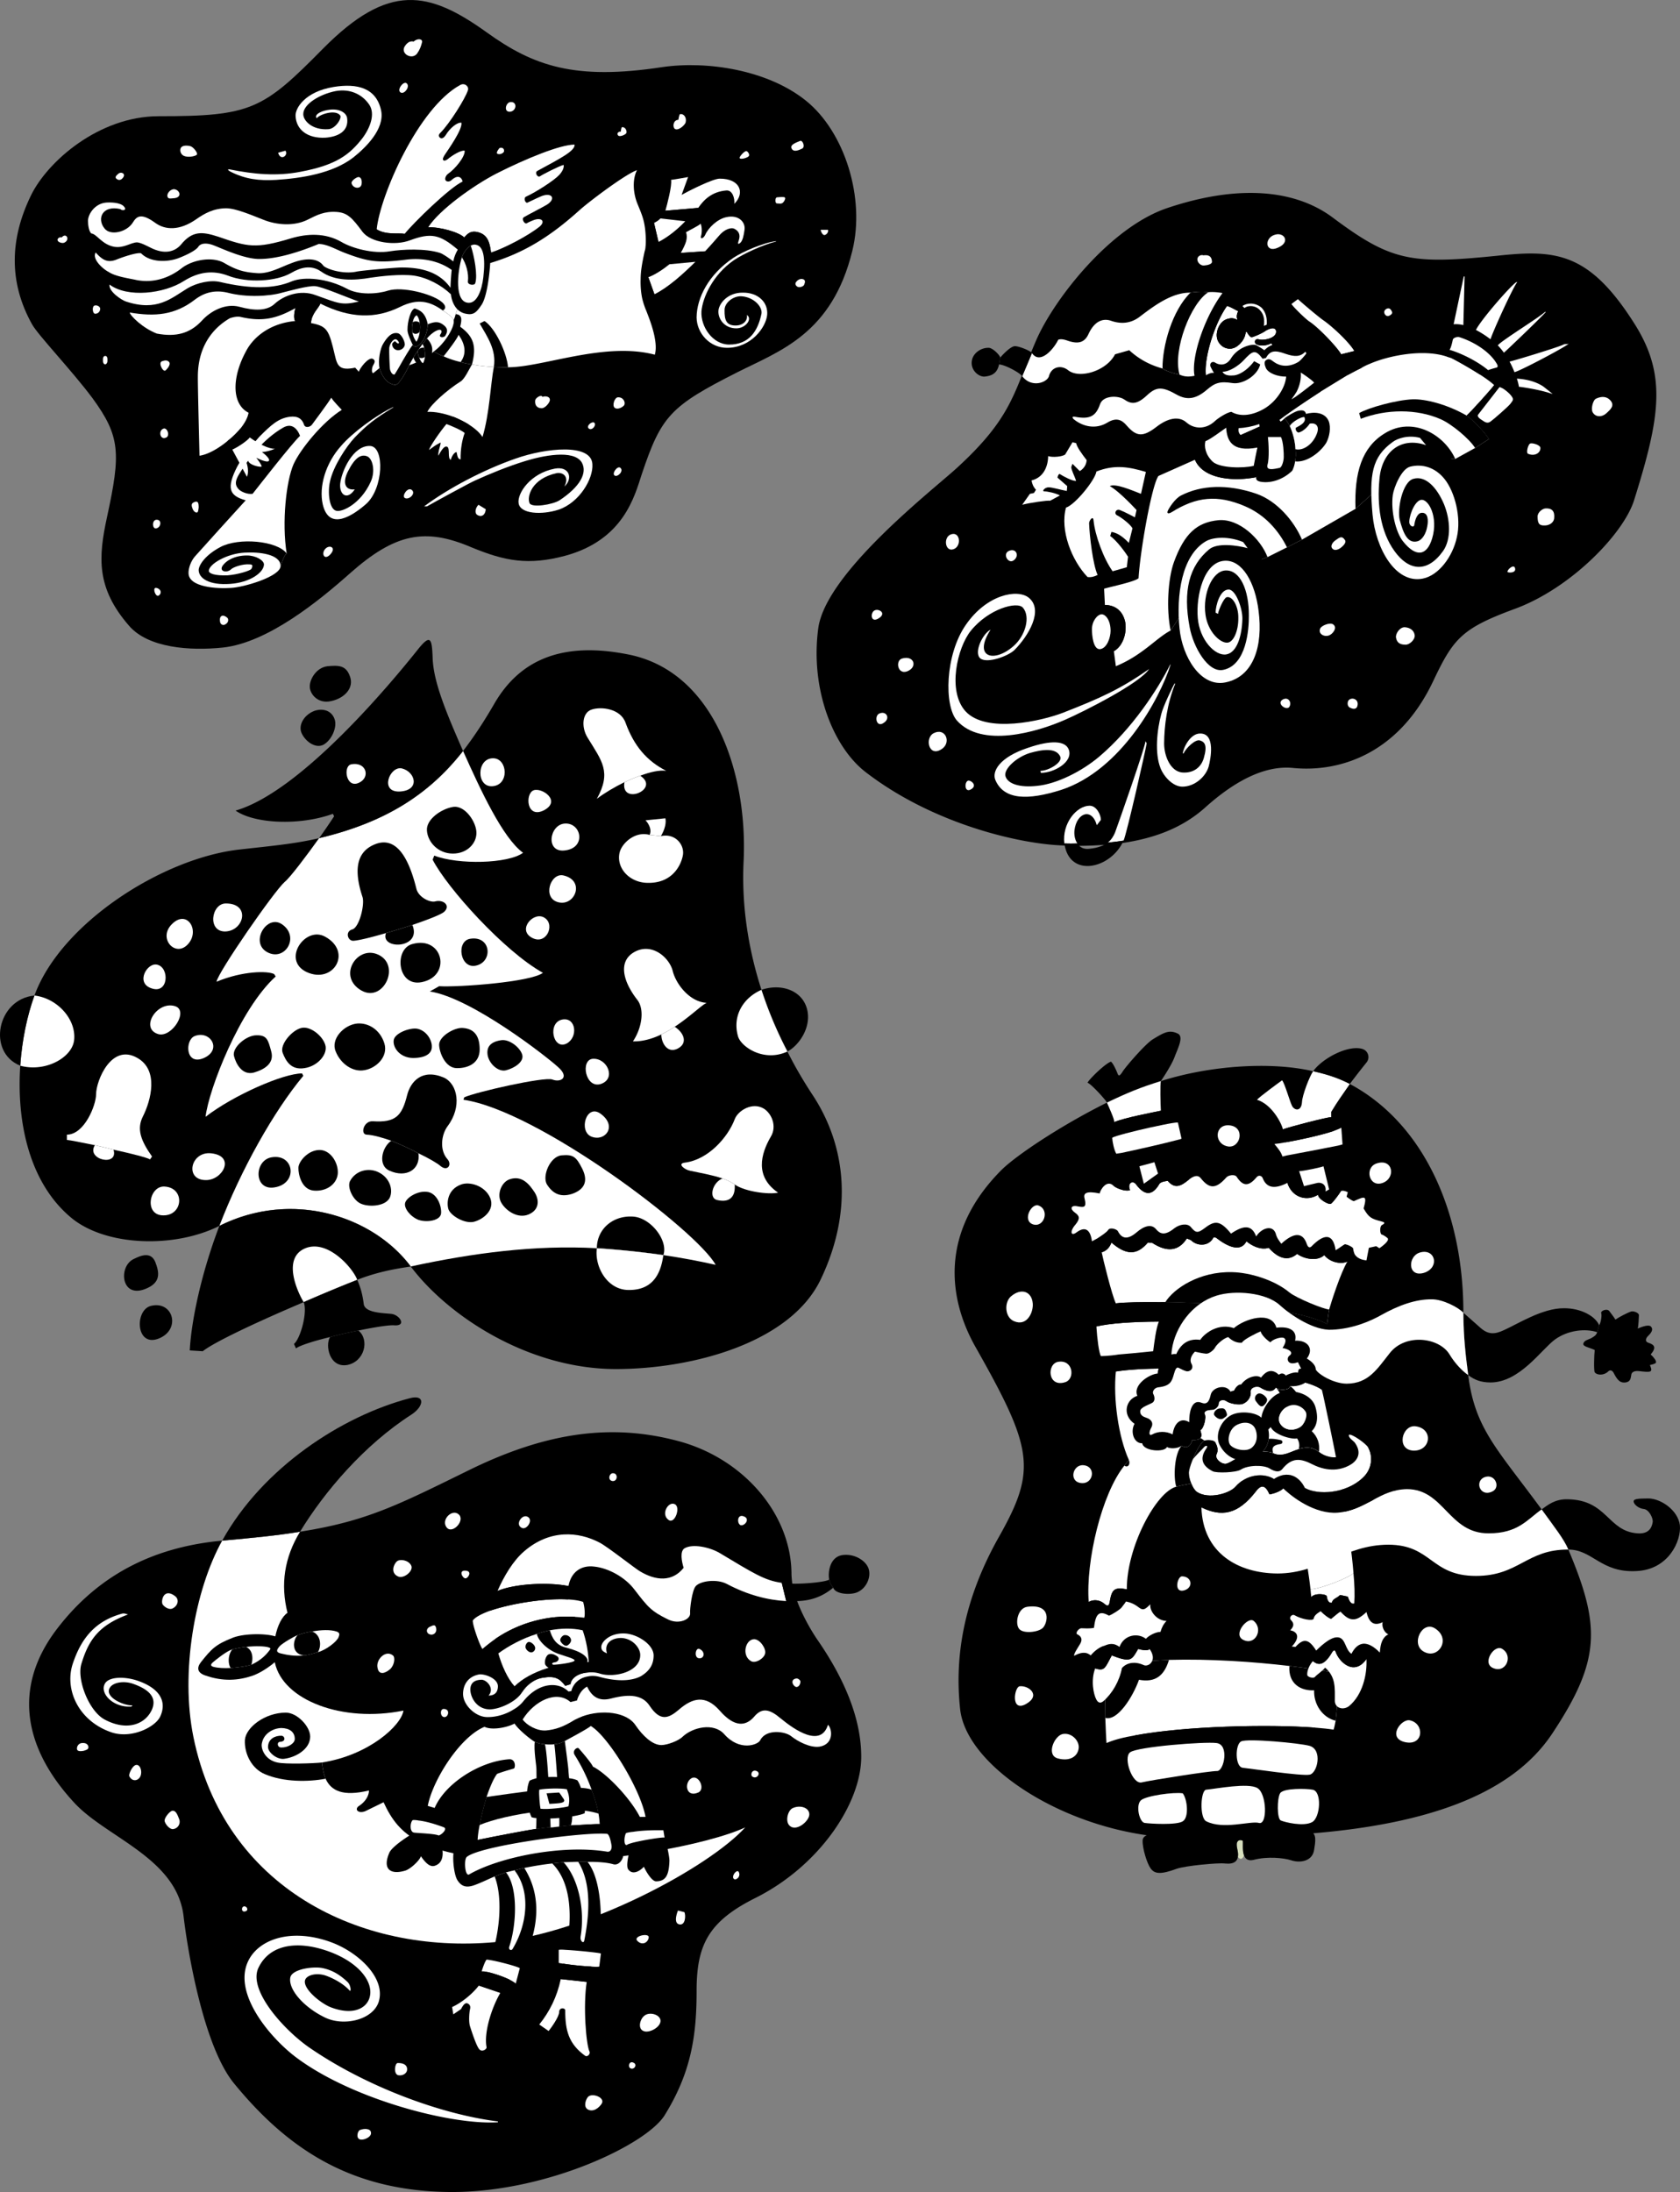 <svg xmlns="http://www.w3.org/2000/svg" width="414.328" height="540.455"><rect width="100%" height="100%" fill="#808080" stroke="none"/><path d="M22.797 98.154c-5.02-6.746-13.379-15.473-14.898-18.2-5.844-10.491-5.418-21.12-.3-31.698 4.12-8.52 16.847-19.582 31.5-19.602 22.855.02 25.76-1.64 40.6-16.7 16.16-16.304 26.051-14.206 40.298-4 11.558 8.333 21.757 11.887 43.3 8.598 11.114-1.628 26.106.711 35.5 8.301 9.555 7.715 14.63 24 11.403 37-5.012 20.45-17.848 24.637-28.301 29.903-16.586 8.382-18.8 10.8-23.602 25.097-1.793 5.485-4.48 16.301-19 20.2-8.976 2.367-14.715 1.328-23-2.098-11.418-4.871-18.812-3.54-30.097 6.5-7.559 6.71-20.192 17.004-31.203 18.199-8.149.855-18.47.125-23.2-5.398-8.078-9.305-7.574-16.81-5.398-26.801 3.406-15.7 3.297-19.852-3.602-29.301"/><path fill="#fff" d="M104.098 10.353c.113-.75-1.098-.996-2.101-.097-1.13-.32-1.88.699-2.2 1.199-1.093 1.855 1.899 3.422 3.102 1.699.68-.969.969-1.832 1.2-2.8m-3.802 10.198c-.77-.73-2.656 1.778-1.398 2.301.941.356 2.285-1.562 1.398-2.3m25.7 4.601c-1.25-.027-1.918 2.516-.2 2.398 1.567-.156 1.848-2.425.2-2.398m-3.399 12.699c.527.426 1.57-.066 1.7-.5.117-.656-.34-1.043-1-.898-.208.027-.989 1.168-.7 1.398m29.899-4.398c.543.347 1.906-.336 2-.7.152-.722-.434-1.496-1.098-1.402-.203.078-.3 1.102-.3 1.102-.688-.035-1.09.523-.602 1m13.8-1.801c.782.879 2.66-.809 2.801-1.5.293-1.211-.484-2.2-1.398-2-.188.02-.403 1.398-.403 1.398-1.125-.007-1.465 1.422-1 2.102m17.801 5.602c-.582-.047-1.805 1.453-1.7 1.699.267.504 2.134-.117 2.302-.5.215-.387-.235-1.086-.602-1.2m13.199-2.499c-.472.234-2.543.824-2.097 1.796.453 1.07 1.793.497 2.597.102.86-.371.157-2.227-.5-1.898m-3.8 13.898c-.32-.156-1.489-.035-1.899 0-.484.09-.484 1.496 0 1.5.54-.004 1.113.254 1.602-.3.406-.47.597-1.11.297-1.2m10.703 8h-1.801c.027.465.476 1.297.898 1.3.473-.003 1.11-.71.903-1.3m-6.102 12.199c-.656-.23-1.297.09-1.7.602-.491.511-.108 1.086.4 1.3.515.169 1.347-.152 1.5-.5.1-.289.55-1.12-.2-1.402m-45.699 29.102c-.86.047-1.488 2.05-.8 2.597.589.477 1.737.028 2.3-.597.46-.653-.113-2.059-1.5-2m-18.602-.102c-.402-.722-1.742.363-1.8.801-.168 1.14.347 1.992 1.601 2 .82-.008 1.86-1.23 2-1.898.164-1.051-1.18-1.18-1.8-.903m12.8 6.403c-.488-.536-2.144.734-1.398 1.398.789.617 1.937-.79 1.398-1.398m6.399 11.097c-.72-.64-2.215 1.461-1.399 1.903.719.457 2.317-1.141 1.399-1.903m-33.2 10.199-1.8-1.097c-.86.886-.938 2.136-.297 2.5.879.59 1.965.222 2.097-1.403m-18.3-4.796c-1.012-.676-2.422 1.492-1.7 2 1.02.656 2.93-1.133 1.7-2m-21.2 14.5c-1.148 1.085-.402 3.03 1.102 1.5 1.695-1.79-.133-2.504-1.102-1.5m-24.199 17.097c-.93-.89-2.187-.804-1.8 1.102.16.558.8.879 1.402.398.675-.414.675-1.18.398-1.5m-16.5-6.597c-.203-.567-.926-.88-1.3-.801-.66.265.128 2.3.8 1.898.469-.254.598-.762.5-1.097m-1.101-17.602c-1.106.168-.954 2.437.101 2.102 1.145-.262 1.39-2.243-.101-2.102m10.5-3.102c-.036-.507.093-1.843-1.2-1.199-.648.278-.62.797-.3 1.602.253.629.761 1.011 1.101.898.3-.012.363-.972.399-1.3m-8.598-19.399c-1.418.395-.98 2.781.398 2.3 1.266-.331.504-2.488-.398-2.3m-.402-16.602c-1.09.293.175 2.735.8 2.301.559-.488 1.391-1.574.903-2.097-.407-.5-1.047-.438-1.703-.204m-13.5-.199c.03-.637-.098-1.12-.598-1.097-.52.105-.52.617-.5 1.199-.02 1.207 1.129 1.144 1.098-.102m-3.098-11.5c.8.063 1.277-.613 1.3-1.097.145-.86-1.433-1.344-1.702-.602-.239.445-.114 1.598.402 1.7M14.2 59.256c.132.527 1.336.867 1.797.5 1.304-.739.308-2.512-.797-1.204-.496-.218-1.137.29-1 .704m14.398-15.301c.45.488 1.125.636 1.7-.102.804-.949-.282-1.582-1-1.097-.47.363-.981.812-.7 1.199m14.399 2.699c-.985-.066-1.895 1.066-1.7 1.8.188.673.7.481 1.801.4 1.836-.263 1.254-2.005-.101-2.2m4-10.602c-.786-.21-1.997-.28-2.399.403-.363.722.02 1.87 1.102 2.097 1.09.286 2.75-.097 2.898-.5.11-.492-.914-1.77-1.601-2m23.402 1.102-1.8.5c.562 2.14 2.605.672 1.8-.5m18 6.5c-.383-.023-1.79.871-1.7 1.5.313 1.395 2.403 1.605 2.5.102.094-.793-.16-1.625-.8-1.602"/><path fill="#fff" d="M81.297 27.052c-1.652.164-3.968 1.075-3.199 2.102.777-.988 4.633-2.246 5.8-.7.477.653-1.144 3.298-2.901 3.4-4.004.284-6.204-2.102-6.2-3.7-.027-2.504 4.13-4.945 8-5.7 3.614-.648 6.61.86 8.301 3.4 1.465 2.257.227 5.612-1.7 8.198-3.155 4.07-6.452 6.645-15.3 8.301-5.812 1.125-11.406.637-17.5-.597-.605-.106-.348.277.3.597 3.63 1.82 6.938 2.242 11.2 2 6.34-.41 13.938-1.61 19-5.5 3.024-2.398 7.824-7.004 6.899-11.597-1.172-5.528-5.805-6.801-11.797-5.801-6.887 1.144-9.457 5.18-9.301 7.199.18 3.355 2.953 5.504 7.3 5.3 3.048-.206 5.919-1.53 5.4-4.902-.208-1.238-1.852-2.308-4.302-2m15.7 73.301c-4.332 2.035-10.172 6.453-12.797 9.5-3.93 4.328-5.59 10.172-4.602 14.5 1.582 6.801 7.606 2.606 10.7-.098 4.277-3.816 4.605-14.09 1-14.3-4.235-.203-7.067 6.273-7.4 9.3-.245 2.731 1.735 4.211 3.599 1.399-2.286.285-3.145-1.496-1.7-4.399 1.715-3.417 3.168-4.261 4.602-3.8 1.5.418 2.277 3.68 1 6.398-2.457 5.375-6.98 7.426-8.402 7.102-1.813-.325-2.247-4.63-1.598-7.301.797-3.695 3.969-8.524 6.098-10.8 2.941-3.016 4.851-4.59 9.5-7.4v-.1m42.203 19.601c2.207-1.989 1.203-5.102-2.403-4.403-6.027 1.157-9.257 6.102-8.898 8.5.363 2.676 5.676 2.97 9.898 1.602 5.141-1.77 8.547-7.637 8.301-11.2-.242-5.195-11.484-4.015-18.898-1.402-7.953 2.762-16.696 7.38-22.602 11.801h.7c1.35-.785 10.835-5.972 11.902-6.398 3.53-1.606 8.054-3.469 12.398-4.801 3.961-1.223 11.914-2.969 13.899.398 1.425 2.602-.504 5.989-5.5 9.301-1.692 1.078-6.887 1.906-7.399.7-.7-1.704.598-6.067 6.7-7.399 1.437-.266 3.206.766 1.902 3.3m45-42.3c.257 1.258-.782 2.602-2.801 2.602-2.238 0-2.75-1.313-2.7-3.801-.05-1.75 2.09-3.528 4.2-3.403 3.047.22 5.2 2.622 4.898 4.301-.91 4.363-3.086 7.625-8 7.602-4.023-.024-7.027-4.39-6.8-8.2.285-3.359 2.773-8.996 8-12.601 2.449-1.672 7.476-3.906 10.402-4.602v-.097c-3.094.36-8.313 2.625-10.5 4.097-6.117 4.094-9.059 9.868-9.102 14.704.043 3.933 3.29 7.511 7.5 7.5 5.95.011 9.61-5.07 9.903-8.102.285-3.121-2.243-5.547-6-5.5-3.703-.047-5.782 2.605-6 4.3-.246 2.012 1.37 4.52 4.398 4.5 2.254.02 4.074-2.312 2.602-3.3M62.297 121.756c1.75-2.208 9.493-12.168 11.7-14.301-.797-2.051-2.223-3.164-4.2-2-4.843 2.797-8.32 7.394-10.8 11.398-1.07 1.766-1.067 2.711-.2 3.7.524.636 2.176 1.39 3.5 1.203l-1.699 1.597c-4.133-1.133-4.777-3.031-2.101-8.3 1.09-2.122 4.164-5.954 5.402-7.297 2.992-3.016 4.793-4.649 7.598-5 1.98-.247 3.043.539 3.5 2 .3.808 1.449.554 1.902 0 .441-.594 4.023-5.391 4.8-6.704.5.868 2.598 3 2.598 3-4.68 2.907-10.191 9.637-11.898 13.403-1.828 4.191-2.922 14.37-1.7 22-.515.367-.898 1.39-1.5 3.097-.038 2.602-9.117 5.274-12.3 5.403-3.207.226-10.43-.11-10.402-3.7-.028-1.078.55-2.976 1.703-4.203.636-.742 11.691-12.949 12.398-13.699l1.7-1.597"/><path d="M70.7 136.455c-.516.367-.899 1.39-1.5 3.097-.04-2.96-5.325-3.504-8.903-3.296-4.347.234-8.777 2.835-8.8 4.5.023.636 1.406 1.21 4.601 1.097 2.547-.176 5.7-1.172 5.899-1.597.43-.836.28-1.083-.399-1.102-1.789-.16-4.094.691-4.601 1.2-.915.913-2.88.648-2.2-.7.84-1.383 3.004-2.703 6.102-2.7 2.187-.003 4.172 1.188 4.2 2.2-.028 2.039-3.524 4.48-8.302 4.8-5.191.395-7.77-1.363-7.8-3.402.03-1.27 1.671-3.742 5.402-5.699 4.43-2.355 13.933-1.566 16.3 1.602"/><path fill="#fff" d="M92.899 56.552c.808-8.242 10.219-29.937 20.598-35.597 1.14-.625 2.226.406 1.902 1.3-.664 2.075-4.457 8.102-6.7 10.399-.613.559-.554.922-.202 1.3.546.41 1.082-.124 1.402-.6 1.062-1.802 2.894-3.255 3.898-3.098.297 1.68-3.304 6.695-4.097 7.898-.344.555-.602 1.023-.403 1.3.258.407.996-.058 1.602-.6.703-.528 2.746-1.872 3.7-1.7.136 1.531-2.466 4.605-4.102 5.7-.536.386-.88 1.226-.598 1.6.23.391.965.4 1.398 0 1.285-1.218 2.434-1.128 2.801.302-3.273 1.52-12.14 10.207-14.3 12.898-1.45-.27-4.583.336-6.9-1.102m12.7-.5c2.715-.156 7.574 1.168 8.899 2.5.925-1.101 1.648-1.566 2.902-1.398 2.723.445 3.344 2.316 3.7 5.102 3.21-1.012 9.26-4.172 12-6.403 1.226-1.043.784-2.008-.7-1.8-.762.109-2.152.788-2.5 1-.531.277-1.36-1.067-.7-1.5.747-.462 4.966-2.633 5.7-3.098 2.18-1.395 1.277-2.817-.7-2.301-.648.094-2.976 1.293-4.1 1.8-.513.262-1.134-1.187-.302-1.5 2.391-1.085 6.848-3.952 8.102-5.3.93-.992 1.25-1.953 1.098-2.5-1.125.293-5.153 2.34-5.797 2.8-.633.434-1.403-.91-.703-1.3 5.687-3.094 9.363-4.945 9.203-6.5-3.512-.012-11.98 3.45-19.203 7.102-5.72 2.945-14.2 9.011-16.899 13.296"/><path d="M114.497 58.552c-1.325-1.332-6.184-2.656-8.899-2.5-.965.137-4.289 1.16-5.8 1.602-1.45-.27-4.583.336-6.9-1.102-1.112-1.543-3.491-4.226-5-5.097-3.495-1.817-6.218-1.992-9.5-.403-4.534 2.067-8.667 3.235-12.401 1.602-2.399-1.066-7.957-2.98-9.5-3-4.122.02-6.274 1-9.7 3.102-3.246 1.988-5.632 2.105-7.898.398-3.383-2.559-5.734-1.113-7.402.602-1.415 1.496-3.352 1.91-4.5.898-1.418-1.2.671-3.426 2.703-3.102.246.418 1.78.418.898-.597-.844-1.09-3.527-1.09-4.5-1-2.734.277-4.394 2.86-4.398 4.5.004.969.195 2.504.797 3.097.644 1.036 1.41 4.106 1.101 4.704-.957 1.53 1.606 3.98 3.2 4.796.081.836.464 2.465.199 3.102-.215 1.762 3.046 3.871 4.101 4.2.766.917.766 2.163.899 2.698.082.754 3.199 3.864 6.703 5.204 6.843 2.69 9.699 2.558 13.597-1.301.614-.653 2.512-1.856 4.403-2.5.949-.317 1.925-.485 2.699-.301 5.539 1.281 9.031.27 13.5-2.2 2.476-1.39 5.035-1.48 6.098-1.1 7.343 3.648 13.562 3.827 19.703.8 4.332-2.145 7.343-1.371 10.5.898.867.54 2.465 1.594 2.699 2.403.223-.512.379-1.02.5-1.5.148-.41.266-.801.398-1.2-.804-.816-1.402-2.066-1.597-3.703-.09-.27-.106-.859-.102-1.597.035-1.242.145-2.914.3-4.403.114-.785.235-1.523.4-2.097.195-1.125.59-2.008 1.1-2.903.434-1.027 1.02-2.3 1.599-3"/><path d="M112.899 61.552c.433-1.027 1.02-2.3 1.598-3 .925-1.101 1.648-1.566 2.902-1.398 2.723.445 3.344 2.316 3.7 5.102-.036.578-.075 1.476-.2 2.597-.211 3.36-.887 8.582-2.2 10.403-1.179 1.742-1.929 2.507-3.8 2.097-.781-.133-1.48-.508-2.102-1.097-.804-.817-1.402-2.067-1.597-3.704-.09-.27-.106-.859-.102-1.597.035-1.242.145-2.914.3-4.403.114-.785.227-1.527.4-2.097a3.88 3.88 0 0 1 .3-1.102c.14-.183.418-.906.8-1.8"/><path fill="#fff" d="M111.797 64.455c.196-1.125.59-2.008 1.102-2.903-4.445-3.785-6.613-4.222-11.8-2.296-3.595 1.367-9.606.625-11.7-2.102-2.57-3.492-3.734-4.719-6.402-4.898-3.086-.204-4.899.808-7.098 1.898-3.399 1.71-7.777 1.32-11 0-2.79-1.086-6.711-2.79-9.102-2.8-3.09.01-5.34 1.253-7.398 2.698-4.11 2.86-7.625 2.696-10.102.903-3.605-2.621-4.636-1.574-5.597 0-1.504 2.297-5.473 3.215-6.903 1.398-2-2.445-.535-5.836 3.903-4.8.246.417 1.78.417.898-.598-.844-1.09-3.527-1.09-4.5-1-2.734.277-4.394 2.86-4.398 4.5.004.969.195 2.504.797 3.097 1.378.11 2.625 2.762 5.703 3.301 2.398.371 4.011-1.05 5.597-1.097.91.046 2.676.984 3.301 1.296 3.332 1.711 5.91 1.118 7.5-.699 2.848-3.512 5.274-3.27 9.2-2 7.277 2.516 9.21 3.067 18 .403 3.921-1.16 8.394-1.407 12.402.898 2.5 1.488 7.773 3.023 12 2.3 3.066-.491 8.691-.745 12.297.4.789.269 2.109 1.195 3.3 2.1"/><path fill="#fff" d="M26.797 67.052c-1.593-.816-4.156-3.265-3.199-4.796 1.672 1.863 2.899 2.562 5 1.796 1.492-.613 5.149-1.878 6.2-1.597 2.273 2.324 6.546 2.195 9.199 1.199 1.066-.398 4.136-1.68 4.902-2.8.766-1.18 2.683-.798 3.7-.4 1.866.684 7.718 3.497 11.5 3.4 4.472-.028 10.007-1.837 14.5-3.7 2.003.031 3.921 1.184 6.198 2.102 6.055 2.32 8.309 2.613 15.102 1.796 4.371-.578 8.39.29 11.5 2.5a62.29 62.29 0 0 0-.3 4.403c-2.727-3.836-7.048-5.016-12-5-1.5-.016-9.934.75-11.102 1-3.395.765-7.645-.668-8.297-1.5-1.34-1.824-4.313-1.98-8-.5-2.258.812-5.325 2.582-8.203 2.398-2.836-.195-4.797-.547-8-2.398-2.954-1.84-7.942-.922-10.598 1.097-3.375 2.664-7.258 3.747-11.2 3-1.929-.43-5.253-.878-6.902-2"/><path fill="#fff" d="M26.997 70.154c-.215 1.762 3.046 3.871 4.101 4.2 7.656 2.51 11.05-.778 15.2-3.302 2.16-1.273 5.585-2.128 8.1-1.5 7.227 1.676 13.048 1.75 17.599-.199 3.085-1.234 8.835-.695 13.5 1.801 2.953 1.656 7.593 1.352 10.203.5 3.558-1.086 10.601.777 13 2.602 1.558 1.14 1.175 2.003.5 2.296.867.54 2.465 1.594 2.699 2.403.223-.512.379-1.02.5-1.5.148-.41.266-.801.398-1.2-.804-.816-1.402-2.066-1.597-3.703-2.278-2.195-5.743-4.086-9.102-4.597-3.285-.438-8.344.16-10.601.5-4.22.738-8.903.914-12.297-1.5-2.465-1.735-5.078-1.035-7.5.398-3.567 2.02-10.61 2.516-15.5.602-3.68-1.38-7.215-.942-10.801 1.3-4.988 3.211-13.98 4.208-18.402.899"/><path fill="#fff" d="M31.997 77.052c.082.754 3.199 3.864 6.703 5.204 4.746.882 8.11-.055 11-3.102 2.23-2.504 5.925-4.453 9.398-3.5 3.621.98 6.754 1.062 8.7-.8 2.218-2.016 6.261-3.5 10-2.098 5.765 2.062 6.406 2.582 10.699 1.597-2.91-1-9.047-3.683-10.797-3.8-1.828-.141-6.688 1.265-8.102 1.601-3.187.922-8.824 1.23-13.5 0-2.965-.684-5.535-.156-8 1.7-4.976 3.855-9.918 4.253-16.101 3.198m85.402-16.699c-.41-.12-.848-.023-1.3.2-.872.496-1.735 1.578-2.2 2.902-1.106 3.594-1.863 11.023 1.598 11.199 2.058.172 3.328-2.95 3.703-6.3.586-5.036-.063-7.688-1.801-8"/><path d="M113.899 63.455c.465-1.324 1.328-2.406 2.2-2.903.862 2.536 1.757 7.368 1.1 9.301-.199.621-1.968.422-1.8-.5.262-1.945-.504-4.535-1.5-5.898"/><path fill="#fff" d="M106.997 86.654c-1.91 1.598-4.211 2.8-6.098 3.398-.164.567-1.504 2.97-2.102 3.704-.832 1.171-1.14 1.468-2.699.699-.867-.446-2.004-1.813-2.5-3.7l-1.5 1.2c-.504.187-.406-1.153-.2-1.602.177-.512 1.04-1.375 0-1.898-1.07-.434-3.179 2.347-3.401 3.199l-.899-1c-3.754.781-4.39-.324-5-3-1.473-6.297-1.851-7.223-5.898-8 .129-2.371 1.953-3.715 2.297-4.8 7.343 3.648 13.562 3.827 19.703.8 4.332-2.145 7.343-1.371 10.5.898.867.54 2.465 1.594 2.699 2.403.351 1.738-2.434 6-4.902 7.699"/><path d="M98.797 93.756c.598-.735 1.938-3.137 2.102-3.704.469-.882.922-1.695 1.098-1.898.109-.328.511-.926 1-1.602.375-.55.808-1.148 1.203-1.699.5-.668.93-1.234 1.097-1.398.614-.75 1.512-1.54 2.301-1.903 1.305-.683 1.586.157 1 .903-.523.734.883.988 1.3.199.68-1.184.403-1.973-.901-2.8-1.082-.708-2.22-.411-3.5.1.03.813-.414 2.856-1.098 3.9-1.5 2.136-2.266 1.663-2.602 1.198-.472.45-2.246 3.422-3.398 5.5-.516.844-.902 1.547-1.102 1.801-.652.047-.972-.785-1.097-1.199-.13-.48-.258-4.828-.203-5.398.074-.579.39-1.282.8-1.704.485-.468.938-.691 1.5.204.293.39-.12.761-.8-.102-.211-.094-.723.383-.797.7.008.515.36 1.41 1.398 1.5.836.03 1.55-.54 1.7-1.2.234-.68-.758-2.82-1.7-3-1.562-.32-2.676 1.074-3.601 2.602-.704 1.101-1.305 4.03-.899 6 .496 1.886 1.633 3.253 2.5 3.699 1.559.77 1.867.472 2.7-.7"/><path fill="#fff" d="M167.899 62.353c1.289-2.328 1.77-3.574 1.3-5.097.63-.395 3.028-1.543 3.598-2.102.387.941.313 2.312.102 3-.29.816.476.816 1-.2.758-1.8 3.058-3.964 5.2-4.402 3.062-.718 4.858 1.266 4.5 3.204-.157 1.16-.407 2.543-1 3.097-.786.653-.595-.02-.4-.597.508-1.532-.128-2.395-1.202-2.903-.782-.285-2.38.184-3.7 1.801-.609.7-1.808 2.105-3.398 3.8l-6 .4m-3.801-10.399c.363-1.23 1.703-6.309 1.399-7.602 1.168-.144 4.203-.699 4.203-.699l-1.602 4.398c1.54-.875 7.77-4.039 9.399-4 4.957-.039 6.363 3.477 3.601 6.204.14-1.352-.437-3.364-1.898-3.301-3.66.277-5.653 2.344-7 4.3l-8.102.7"/><path d="M173.899 61.955c-.707.8-1.543 1.683-2.402 2.597l-6.399.602c1.402-1.137 2.473-2.215 2.8-2.8l6-.4"/><path fill="#fff" d="M171.497 64.552c-3.102 3.082-6.825 6.399-10.098 8l-1.5-4.199c1.707-.64 3.672-1.953 5.2-3.199l6.398-.602"/><path d="M172.2 51.256c-.543.773-1.961 2.035-3.203 3.296l-6.098-.699c.453-.465 1.031-1.406 1.2-1.898l8.1-.7"/><path fill="#fff" d="M168.997 54.552c-1.72 1.805-4.04 3.79-6.598 5.102l-1.102-4.7a5.275 5.275 0 0 0 1.602-1.1l6.098.698"/><path d="M161.399 72.552c-1.059.586-2.07.946-3 1.102-.313-1.414-.461-3.211-.402-4.8.539-.009 1.207-.177 1.902-.5l1.5 4.198m1-12.898c-1.02.543-2.09.969-3.2 1.2.169-1.376.024-3.829-.202-5.098a7.985 7.985 0 0 0 2.3-.801l1.102 4.699"/><path fill="#fff" d="M56.7 78.455c.949-.317 1.925-.485 2.699-.301 5.539 1.281 9.031.27 13.5-2.2-.254.497-.606 2.512-.102 3.2-6.242.559-10.32 3.988-12.097 7.398-3.61 6.598-3.543 13.11.597 15.204-.187 1.207-.949 2.582-2 3.898a19.3 19.3 0 0 1-3.097 3c-2.356 1.988-5.09 3.469-7 3.7-.047-2.442-.43-16.888-.403-19.4-.027-7.195 3.387-11.89 7.903-14.5"/><path d="M76.7 79.654c.129-2.371 1.953-3.715 2.297-4.8-1.063-.38-3.622-.29-6.098 1.1-.254.497-.606 2.512-.102 3.2 1.028-.05 2.532-.113 3.903.5"/><path fill="#fff" d="M120.899 64.853c-.211 3.36-.887 8.582-2.2 10.403-1.179 1.742-1.929 2.507-3.8 2.097-.781-.133-1.48-.508-2.102-1.097-.132.398-.25.789-.398 1.199-.121.48-.277.988-.5 1.5.351 1.738-2.434 6-4.902 7.699.75.488 1.558.879 2.402 1.2a21.91 21.91 0 0 0 4.2 1.402c.894.273 1.835.472 2.8.597 1.754.344 3.55.528 5.398.602 1.141.09 2.325.117 3.5.097 8.52.02 23.825-6.367 36.2-3.097.949-3.27-1.34-8.832-2.098-10.801-.43-1-.758-2.008-1-3-.313-1.414-.461-3.211-.402-4.8.011-1.938.316-3.755.902-6.5.152-.704.262-.81.3-1.5.169-1.376.024-3.829-.202-5.098-.286-1.907-.836-3.196-1.7-5.301-1.27-2.985-1.304-6.375-.199-8.5-2.777.933-11.742 7.691-14.101 9.8-7.243 6.536-13.707 10.583-22.098 13.098"/><path fill="#fff" d="M121.797 90.455c-1.847-.074-3.644-.258-5.398-.602-.781 1.317-1.793 3.57-2.8 4.2-3.169 1.98-7.391 5.667-8.2 7.5 1.848-.106 4.187.386 6.398 1.203 1.375.558 2.684 1.207 3.801 1.898 1.527.973 2.735 2.039 3.399 3.102 1.746-5.77 1.992-13.188 2.8-17.301"/><path d="M57.297 110.853c-.46-.953-.859-1.726-1.097-2.199a19.3 19.3 0 0 0 3.097-3c.457.652 1.32 1.441 2.301 2.2-.402.644-2.746 2.323-4.3 3m57.3-4.098c.297-.903.66-1.61 1-2.102-1.117-.691-2.426-1.34-3.8-1.898-.344.265-.97.925-1.7 1.796.781.278 3.621 1.422 4.5 2.204"/><path fill="#fff" d="M57.297 110.853c1.555-.676 3.899-2.355 4.301-3 2.004 1.461 4.559 2.828 6.2 2.801-1.9.793-3.2.8-3.2.8s2.2 1.59 1.7 2.2c-.524.539-3.098-.8-3.098-.8s1.55 1.98 1.297 2.198c-.227.141-2.801-.238-3.297-1.398-.446-1.281-.922-.688-.703-.2.683 1.165.875 3.15.402 4.098-.45-.87-2.305-4.304-3.602-6.699m52.801-6.301c.781.278 3.621 1.422 4.5 2.204-.613 1.664-1.047 3.972-1 6.5-.816-.02-.816-1.168-1-1.801-.582.054-1.254 1.11-1.398 1.898-.91-.21-.14-2.8-.903-3.199-.773-.367-1.539 1.07-2.199 2.2-.11-.653.371-2.184.5-2.7.063-.445.254-.73-.398-.3-.692.335-1.457.91-2.403 1.6.328-1.038 2.578-4.32 4.301-6.402"/><path d="M121.797 90.455c1.141.09 2.325.117 3.5.097-.293-3.558-3.148-9.656-5.8-11.398l-1.2.602c1.961 3.394 4.157 6.55 3.5 10.699m-9.398-13c-.121.48-.277.988-.5 1.5.351 1.738-2.434 6-4.902 7.699.75.488 1.558.879 2.402 1.2 1.004-1.247 3.418-4.403 3.7-5.302 1.5 2.102 2.132 4.512.5 6.704.894.273 1.835.472 2.8.597 1.219-4.586.34-6.933-2.902-9.3.214-1.063.847-2.985-1.098-3.098m-9.402 9.097c.375-.55.808-1.148 1.203-1.699.5-.668.93-1.234 1.097-1.398 2.266 2.273 1.16 4.41 0 6.3-.574.915-1.16.985-1.898.5-.426-.347-1.281-1.386-1.402-2.101.109-.328.511-.926 1-1.602m-1.2-1.5c-.488-1.027-1.316-2.816-1.3-3.699-.016-2.12.812-5.105 1.8-5.3 1.91.57 2.786 1.785 3.2 3.902.03.812-.414 2.855-1.098 3.898-1.5 2.137-2.266 1.664-2.602 1.2"/><path fill="#fff" d="M103.399 88.154c-.281-.617-.43-1.242-.402-1.602.375-.55.808-1.148 1.203-1.699.16.188.3.5.398.903.172.605.246 1.425.2 2.199-.079.644-.243 1.261-.5 1.597-.38-.23-.704-.808-.9-1.398m-1.601-8.699c-.199.722-.246 1.644-.097 2.5.164.844.476 1.625 1 2.3.433-.68.71-1.546.797-2.402a6.233 6.233 0 0 0 0-2.3c-.098-.735-.34-1.372-.7-1.797-.433.09-.824.753-1 1.699"/><path d="M104.797 87.955c.047-.774-.027-1.594-.199-2.2a1.43 1.43 0 0 0-1.601.797c-.028.36.12.985.402 1.602.21.18 1.058.227 1.398-.2m-1.3-6.101a6.233 6.233 0 0 0 0-2.3c-.293-.262-1.09-.508-1.7-.098-.199.722-.246 1.644-.097 2.5.593.554 1.195.426 1.797-.102m257.402 241.801c.043-24.16-9.418-46.469-28-56.398-2.637-1.383-5.402-2.325-8.902-3.102-10.399-2.48-25.54-1.477-37.7 2.398-4.957 1.536-8.101 2.813-13.3 5.301-11.356 5.64-22.329 12.977-26 16.602-15.36 15.406-13.098 31.726-6.5 43.5 14.25 25.172 15.27 30.312 5.902 46.898-9.031 15.977-10.961 30.156-9.602 42.602 1.47 13.004 22.047 27.332 45.102 30.898 4.75.711 13.957.77 22.898.602.535-.063 1.114-.078 1.7-.102 7.367-.199 14.304-.578 18-.898 31.828-2.746 49.613-11.473 58.3-24.5 12.063-18.172 11.934-26.57 4-45.403-1.16-2.683-3.406-5.488-6.597-9.898-10.914-14.879-16.461-19.898-18.102-33.102-.582-4.574-1.156-8.921-1.2-15.398"/><path fill="#fff" d="M267.2 361.256c-2.664-.22-3.668 4.03-.602 4.398 3.07.398 3.848-4.121.602-4.398m-6.203-25.5c-2.907.464-2.645 6.503 1.8 5 2.356-.836 1.887-5.575-1.8-5m-10.899-10c3.219 1.367 4.805-2.274 4.602-4.403-.258-2.957-2.848-3.902-5.403-1.699-1.691 1.516-1.488 5.172.801 6.102m6.102-28.5c-1.75-.813-4.172 3.601-1.5 4.597 2.777.95 4.23-3.488 1.5-4.597m47-19.801c-3.625-.34-3.938 4.515-.403 5.199 3.114.562 4.453-4.805.403-5.2m36.297 9.399c-3.043 1.012-1.883 6.031 1.5 4.801 3.316-1.203 2.558-6.156-1.5-4.8m10.902 21.902c-3.32.73-3.387 6.5 1 5 3.68-1.38 2.543-5.856-1-5m-1.301 42.898c-3.316-.39-4.836 5.715-.601 6 4.382.219 5.14-5.41.601-6m17.199 12.5c-2.734.828-1.41 5.055 1.7 3.602 2.148-.938.804-4.387-1.7-3.602m4.2 42.398c-1.86-1.246-4.954 3.22-2.5 4.602 3.3 1.715 5.359-2.844 2.5-4.602m-16.5-5c-3.235-2.21-6.23 3.899-2.797 5.704 3.523 1.94 6.734-3.133 2.797-5.704m-6.297 22.602c-2.13-.453-5.743 4.41-1.102 5.398 4.563.926 4.758-4.632 1.102-5.398m-38.5-24.5c-1.418-1.219-5.399 3.406-2.5 4.7 2.851 1.39 4.96-2.638 2.5-4.7m-17.703-11c-1.133.023-2.079 4.05.402 3.5 2.508-.598 2.121-3.477-.402-3.5m-38.098 7.5c-2.414.3-3.098 4.031-2.102 5.398.922 1.317 4.758.934 5.903-.199 1.156-1.168 2.304-5.965-3.801-5.199m-1.902 19.602c-1.325.066-2.344 6.48 1.5 4.398 3.824-2.137.757-4.629-1.5-4.398m10.5 11.796c-2.079.57-4.024 5.23-1.098 6 2.828.762 4.742-.386 5.098-2.296.414-1.926-1.696-4.227-4-3.704m10.601-4c.102 2.754.192 5.118.3 6.204 1.747-.778 4.18-1.41 7.099-1.903 12.187-2.27 32.785-2.77 44.3-1.898 1.793.136 3.344.3 4.602.5.18-.551.328-1.328.5-2.2.469-3.585.707-9.206.098-11.8-3.114-.574-7.055-1.176-11.5-1.7-8.774-1.039-19.508-1.78-29.7-1.5-5.543.223-10.941.723-15.8 1.7.046 1.922.046 7.84.101 12.597"/><path d="M272.598 423.552c-.055-4.757-.055-10.675-.101-12.597 4.859-.977 10.257-1.477 15.8-1.7-1.152 3.891-3.382 5.66-7.398 4.899-1.473 4.14-5.274 10.273-8.3 9.398m56.8.704c.469-3.586.707-9.207.098-11.801-3.114-.574-7.055-1.176-11.5-1.7-.325 4.516 2.957 6.176 6.101 6-.144 3.477 2.063 6.715 5.3 7.5m-46.499 28.7c-.754-1.621-.402-2.676-.2-4.2.11-1.507-.702-2.703-.702-4.3-.747-1.664-1.114-3.25-.399-5.301-.098-2.11-1.664-5.047-1.7-6.8-.937-1.56-1.097-3.372.099-4.5 12.187-2.27 32.785-2.77 44.3-1.9-.144 1.036 1.602 3.43-.5 5.098-.093 1.664-.203 3.575-.3 5.602-.66 1.797-1.313 3.121-.2 5.5-.101 2.684-.148 5.184-.097 7.102 1.12 1.863.8 2.62.398 3.898-15.77.336-22.86.73-40.7-.2"/><path fill="#d6debd" d="M306.797 457.455c-.457-1.27-.199-3.13-.3-3.602 0 0-.97-.555-1.399.403-.34.96.43 2.304.2 3.5.163.464 1 1.093 1.5-.301"/><path fill="#fff" d="M322.997 430.455c-2.442-.688-15.36-1.89-16.899-1.102-1.531.742-1.531 6.305.399 6.5 1.906.188 14.562 2.106 16.5 1.7 1.898-.364 3.238-6.114 0-7.098m-23-.699c-2.895-.38-19.59.918-21.297 2.296-1.746 1.305.558 8.016 2.898 7.403 2.262-.54 16.836-2.84 18.602-2.801 1.683-.04 3.027-6.559-.203-6.898m-8.297 12.398c-2.282-.36-8.993.598-10.301 1.7-1.375 1.198-.418 5.417.898 5.6 1.371.2 7.891.587 9.403-.402 1.554-.93 1.172-5.34 0-6.898m5.797-.898c-1.415.07-1.711 6.98 0 7.796 4.195 2.137 10.906-.164 13 .403 2.125.586 1.933-7.278-.399-8.602-2.27-1.36-10.133.172-12.601.403m26.203 0c-1.516-.297-7.243-.422-8 .898-.778 1.363-.778 6.352.199 6.7.941.417 5.543 1.57 7.7.402 2.062-1.133 2.444-7.653.1-8"/><path d="M306.497 453.853c.101.473-.157 2.332.3 3.602.332.855 1 1.441 2.403 1.097 3.422-.906 7.449-.46 9.199.102 2.223.762 5.316.266 5.7-2.602.327-1.937.608-3.921-.7-4.296-2.149-.567-15.188-.758-16.102-.403-1.004.41-1.757 2.516-2.3 1.2-.336-.68.988-2.348-5.098-1.598-1.8.277-10.672 1.383-12.602 1.199-3.609-.367-5.547.312-5.5 1.7-.047 1.937 1.102 5.581 1.903 6.698 1.015 1.606 2.73 1.59 6.5.204 2.093-.747 10.148-1.512 11.898-1.301 2.371.246 3.059-.668 3.2-1.7.23-1.195-.54-2.539-.2-3.5.43-.956 1.399-.402 1.399-.402"/><path fill="#fff" d="M327.297 326.455c-5.965-3.125-20.12-5.063-39.898-5.403-1.008.024-2.074.008-3.2 0-1.75-.008-6.859.004-9 .301-.929-1.832-3.23-11.164-3.5-12.597 1.294-.356 2.06-1.38 2.4-2.403 3.76 3.246 6.362 3.113 9 0l1.1.102c3.59 2.328 6.466 2.07 8.5-1.102l1 .403c1.536 1.558 4.477 1.62 5.598-.704l.602.102c2.851 2.238 6.078 3.684 7.5.898 1.387 1.133 3.527 2.22 5.5 1.602 2.183 2.437 4.613 3.527 7 1.5 1.766 1.289 4.996 1.898 6.7.3 1.362 1.759 4.046 2.333 5.698 1.598-1.652 2.715-3.953 9.875-4.5 11.801-.09.465-.285 1.813-.5 3.602m-1.3 16.199c-5.957-4.496-38.829-6.43-50.797-4.5-.68 6.676.59 15.977 3.199 21.8l-1.102 1.4c-5.625 6.952-9.547 23.644-8.8 33.6 1.363-.714 2.804-.445 3.902.5.644.528 1.07.747 1.3-.6.505-3.067 1.212-3.556 4.2-3-.047-10.505 7.281-24.056 12.2-25.302 1.19-.312 2.405-.543 3.698-.796 7.059-1.192 15.606-.954 22.5.699 3.282 3.12 6.118 18.094 6.903 25.398 2.675-.129 9.625-2.93 10.597-4-.742-9.797-3.46-22.652-4.398-29-.29-1.62-2.973-14.66-3.402-16.199"/><path fill="#fff" d="M333.797 387.853c.274 2.836.34 5.383.2 7.5-.793.262-1.243-.601-1.598-1.699l-1.902-.398c-.747.792-1.895.921-2 1.898-.598.14-1.11-.273-1.297-1.602-.04-.476-2.817-.91-3.801.204-.074-.52-.133-1.172-.2-1.903 2.676-.129 9.626-2.93 10.598-4m3.2 21.199c-3.067 4.336-6.758.68-7.598-1.796-.227-.637-.59-.274-.8 0-1.72 2.984-3.2 3.675-4.802 2.296-.726.793-1.492 2.235-1.398 3.403.05.562 1.535.937 1.898.5.403-.52 2.13-1.668 2.5-2.301 2.664 2.316 2.41 4.984 2.403 8.2.008 1.737 1.988 2.429 3.5 1.3 3.343-2.758 4.5-7.82 4.297-11.602m-66.899 2.301c-1.129 2.95-.406 6.434.3 7.7.395.757.974.992 1.7.402 2.258-1.973 3.984-4.977 4.602-8.2 1.156-1.273 3.086-1.757 5.398-.703 1.238.52 3.422-1.25 1.399-4-.086.344-1.235.47-2.797 0-.63 1.024-1.094 2.121-2 2.5-1.012.364-2.563-.156-4.5-.898-1.649 2.957-1.66 3.984-4.102 3.2"/><path d="M325.997 342.654c-.075-.473.008-2.387.203-4.898-8.98-4.305-24.489-5.786-37.203-4.903-1.028.035-2.75.184-4.598.301-3.453.355-7.39.73-8.5.8a21.419 21.419 0 0 0-.7 4.2c11.97-1.93 44.84.004 50.798 4.5m-55.899 68.699c2.442.785 2.453-.242 4.102-3.199 1.937.742 3.488 1.262 4.5.898.906-.379 1.37-1.476 2-2.5 1.562.47 2.71.344 2.797 0-.215-.617-.66-2.086-.899-2.5-1.914-1.507-5.367-1.074-6.5 2-1.027-.73-2.035-1.05-3.7-.296-1.16 2.464-1.562 3.664-2.3 5.597m1.602-102.597c1.293-.356 2.058-1.38 2.398-2.403 3.762 3.246 6.363 3.113 9 0l1.102.102c3.59 2.328 6.465 2.07 8.5-1.102l1 .403c1.535 1.558 4.476 1.62 5.597-.704l.602.102c2.851 2.238 6.078 3.684 7.5.898 1.387 1.133 3.527 2.22 5.5 1.602 2.183 2.437 4.613 3.527 7 1.5 1.766 1.289 4.996 1.898 6.7.3 1.362 1.759 4.046 2.333 5.698 1.598.489-.734 1.168-1.25 1.801-1.796a5.281 5.281 0 0 1-.398-1.5c-.274-.38-1.235-.86-2-1-.48.238-1.438 1.003-2.301 1.5-.629-4.403-2.98-3.938-5.8-1.102-.567.668-1.009.414-1.302-.398-.918-2.82-3-3.133-6.3-.102-.598-.852-1.079-1.34-1.399-2.602-.875-2.234-3.61-1.136-4.8.801-1.09-2.984-3.141-2.77-6.2-.699-2.633-3.207-3.902-3.29-6.3-1.5-1.887 1.434-2.333 1.43-3.598-.102-.844-1.039-2.79-.718-4.102.301-2.371 1.922-3.55 1.344-4.5.2-1.129-1.352-2.95-.801-4.8.8-2.137 1.82-3.622 1.649-4.598-.3-.203-.442-1.907-1.067-2.403-.297-.312.523-1.629 1.406-2.699 2.097.063.543.445 2.281 1.102 3.403m62.297 86.597c-.793.262-1.243-.601-1.598-1.699l-1.902-.398c-.747.792-1.895.921-2 1.898-.598.14-1.11-.273-1.297-1.602-.04-.476-2.817-.91-3.801.204.152.898.312 4.414.598 5.296.128-.785.898-1.296 1.703-1.796.726.753 2.004 1.777 2.597 1.898 1.2-1.016 1.836-1.527 2.301-1.8 1.16 1.269 2.086 1.902 3.102 1.902.254-1.04.27-2.97.297-3.903m-64.2 6c.391-3.152 1.059-4.512 3.7-3 .902-.344 2.691-1.492 3.101-2 .356-.515.742-.898 1.102-1.5.023-.484.152-2.66.199-3-2.988-.555-3.695-.066-4.2 3-.23 1.348-.656 1.13-1.3.602-1.098-.946-2.54-1.215-3.902-.5.085.562 1.043 5.804 1.3 6.398m54 8.199c1.602 1.38 3.082.688 4.801-2.296.211-.274.574-.637.8 0 .84 2.476 4.532 6.132 7.599 1.796-.024-.816-.032-2.433-.7-3.796-1.238.078-2.234.98-3 2.5-1.492-.977-1.422-3.563-3-4-1.593-.477-3.89 1.418-5.699 3.199.04.386-.183 2.05-.8 2.597"/><path d="M284.399 333.154c1.848-.117 3.57-.266 4.598-.3 12.714-.884 28.222.597 37.203 4.902.12-1.848.308-3.938.5-6.102-5.313-3.676-25.551-5.781-40.903-5.8-.672 1.542-1.148 5.304-1.398 7.3"/><path fill="#fff" d="M284.399 333.154c-3.453.355-7.39.73-8.5.8-2.395.395-4.402.4-4.402.4-.473-.876-.91-4.266-1.098-7.302 3.277-.785 8.894-1.164 15.398-1.199-.672 1.543-1.148 5.305-1.398 7.301"/><path d="M285.797 325.853c15.352.02 35.59 2.125 40.903 5.801.207-1.813.414-3.727.597-5.2-5.965-3.124-20.12-5.062-39.898-5.402-.34.93-1.113 3.043-1.602 4.801"/><path d="M287.399 321.052c-1.008.024-2.074.008-3.2 0-1.75-.008-6.859.004-9 .301-1.054.086-2.972.469-4.6.7-.31.632-.325 2.714-.2 5 3.277-.786 8.894-1.165 15.398-1.2.489-1.758 1.262-3.87 1.602-4.8m6.598 33.999c1.195.051 1.828-.183 2.101-.5.527-.59.113-1.445 0-1.898.926-.535 1.473-3.285 1.102-3.898-.399-.665.402-1.079 1.597-1.102 1.106.023 1.809-1.031 1.801-1.5.008-1.066 1.336-1.078 1.899-.602.761.559 3.187 1.051 4.101.602 1.262-.523 2.059-1.832 1.899-3-.094-1.133 1.636-1.438 2.3-1 2.461 1.496 3.36.762 3.903 0 .351.633 3.324.793 3.5-.398 1.965.234 4.265-.758 4.5-1.801.914.148 1.808-1.258 1.797-2.301.011-1.004-.946-1.961-2.2-2.7 1.797-2.363.293-4.566-2.898-4.402.613-2.617-1.578-3.593-4.602-3.199-1.254-4.308-7.828-2.18-10.5.102-3.597-1.254-7.015 1.015-8.3 2.898-3.032-.433-4.848 1.145-5.899 3.5-.387-.05-.8 0-1.2.102-1.702.547-3.198 2.375-3.401 4.699-2.008.121-6.188 2.805-5 5.5-2.762.82-3.915 4.625-.7 6.898-1.086 1.946-.175 4.86 1.903 4.801.336 2.016 5.61 2.274 6.097.903.563.46 2.641.492 3.602-.301 1.504.937 2.46-.309 2.598-1.403m.101 4.903c-.543 1.37-.906 2.597-.898 3.199-.008.75.218 1.742.597 2.602.364.921.875 1.707 1.403 2.097 2.894 1.906 8.066.356 9.5-1.3 2.675-3.07 6.937-3.5 9.5-1.899 3.445-2.234 6.222-.637 7.597 2.2 3.106 1.812 10.157 1.484 14.301-2.5 2.39-2.177 2.5-5.442 1.3-7.5-.487-.9-4.07-3.458-4.698-3.098-.649.41-.137 2.199-.102 3.398-.035 1.102-1.953 1.867-3 2.102-.723.21-2.914-.106-4.3-1.301-1.278-.985-2.747-1.39-5-.7-1.958.524-3.962 2.063-6.301 1-.418-.206-1.399-.367-2.5-.402-1.247-.035-2.641.07-3.7.403-2.316.695-4.379 2.425-5.5 2.597-1.18.086-2.715-1.32-2.199-2.3.508-1.063.121-2.087-.3-2.899-.344-.723-2.133-.723-2.801-.5-.895.57-2.098 2.824-2.899 4.8"/><path fill="#fff" d="M294.098 359.955c-.543 1.37-.906 2.597-.898 3.199-.008.727.238 1.762.597 2.602.364.949.86 1.699 1.403 2.097 2.894 1.906 8.066.356 9.5-1.3 2.675-3.07 6.937-3.5 9.5-1.899 3.445-2.234 6.222-.637 7.597 2.2 3.106 1.812 10.157 1.484 14.301-2.5 2.39-2.177 2.5-5.442 1.3-7.5-.487-.9-4.07-3.458-4.698-3.098-.266.664 1.011 1.43 1.398 1.898 1.43 1.95 1.254 3.805-.601 5.2-2.43 1.667-5.915 2.167-9.797.198-2.946-1.503-5.086-1.804-7.5 1.204-.594.695-1.586.753-3.102-.204-1.46-.894-5.3-.867-7.101.301-1.184.73-5.903.887-6.899.403-2.773-1.403-3.203-3.297-1.601-5.602.613-.867-.215-.816-.598-.3-.387.507-2.172 2.116-2.8 3.1"/><path d="M380.2 372.154c1.625-1.172 3.36-2.574 6.398-2.5 9.828.145 9.856 7.852 17.2 8.398 2.738.23 3.59-1.304 3.8-2.796.133-.895-.89-3.067-2.2-3.204-1.25-.12-2.526-1.14-2.5-1.898-.026-.777 2.145-.648 3.7-.7 3.027.052 7.242 2.903 7.7 6.598.386 3.899-2.829 10.957-10.7 11.301-8.766.488-10.816-5.3-16.8-5.3-1.16-2.684-3.407-5.489-6.598-9.899"/><path fill="#fff" d="M386.797 382.052c-1.16-2.683-3.406-5.488-6.597-9.898-3.567 2.492-5.793 5.914-13.102 5.898-9.824.016-10.953-10.89-20.101-10.898-3.387.062-5.903 1.316-8.399 2.7-2.601 1.347-5.18 2.827-8.7 3.1-5.48.423-11.136-3.698-13.401-6-.551.634-2.086 1.27-3.399 1.5-1.02-2.292-2.023-2.554-3.398-.698-4.485 5.761-8.504 6.273-13.403 3.898.344 11.273 9.04 16.258 18.801 16.3 10.7-.042 16.48-7.073 27.3-7.1 10.747.026 10.415 7.698 21.599 7.698 10.644 0 12.46-6.554 22.8-6.5M318.2 341.756c-.176 1.19-3.149 1.03-3.5.398-.543.762-1.442 1.496-3.903 0-.664-.438-2.394-.133-2.3 1 .16 1.168-.637 2.477-1.899 3-.914.45-3.34-.043-4.101-.602-.563-.476-1.891-.464-1.899.602.008.469-.695 1.523-1.8 1.5-1.196.023-1.997.437-1.598 1.102.37.613-.176 3.363-1.102 3.898.113.453.527 1.309 0 1.898l.899.602c.668-.223 2.457-.223 2.8.5.422.812.809 1.836.301 2.898-.516.98 1.02 2.387 2.2 2.301 1.12-.172 3.183-1.902 5.5-2.597 1.058-.333 2.452-.438 3.699-.403 1.101.035 2.082.195 2.5.403 2.34 1.062 4.343-.477 6.3-1 2.254-.692 3.723-.286 5 .699.235-1.875-.277-3.664-1.8-5.102-.395-3.164-2.82-9.426-5.297-11.097"/><path d="M314.7 342.154c.351.633 3.324.793 3.5-.398 2.476 1.671 4.902 7.933 5.297 11.097 1.523 1.438 2.035 3.227 1.8 5.102-1.277-.985-2.746-1.39-5-.7.371-1.062-.008-2.453-.898-3.101-.004-2.418-3.2-10.602-4.7-12m22.7 14.699c1.2 2.059 1.09 5.324-1.3 7.5-4.145 3.985-11.196 4.313-14.302 2.5-1.375-2.836-4.152-4.433-7.597-2.199-2.563-1.602-6.825-1.172-9.5 1.898-1.434 1.657-6.606 3.207-9.5 1.301-.543-.398-1.04-1.148-1.403-2.097-.008 1.054 1.438 5.28 2.5 5.898 4.899 2.375 8.918 1.863 13.403-3.898 1.375-1.856 2.379-1.594 3.398.699 1.313-.23 2.848-.867 3.399-1.5 2.265 2.3 7.921 6.422 13.402 6 3.52-.274 6.098-1.754 8.7-3.102 3.429-4.457 1.741-10.086-1.2-13m56.5-28.398c-.266.879-.84 1.07-1.5 1.5-.68.336-1.734.527-1.902 1.3-.215.762 1.507.954 2.8 1.598-.156 1.235-.254 5.082 0 5.5.672.824 2.371.738 3.301-.199.586-.578 1.16-.191 1.5.602.906 1.703 1.574 2.238 2.8 2.097 1.18-.16 1.27-.972 1.4-1.8.062-.899 1.003-1.094 1.902-1 2.949.331 3.535.378 2.699-1.5.637-.126 1.387-.325 1.5-.598.176-.438-.668-1.446-1.3-2 1.491-1.746.917-2.418-.602-2.903-.883-.265-.59-1.144-.098-1.597.469-.504 1.426-1.367.898-2.2-.43-.894-2.347-.128-3.398.297.187-.617.281-2.726.3-3.296-.019-.579-1.265-1.06-1.902-.903-.91.285-3.004 1.38-3.898 2-.356-.62-.93-1.293-1.5-2.097-.578-.73-2.207-.06-2 .5.176.59-.016 2.125-.5 3l-.5 1.699"/><path fill="#fff" d="M284.2 353.654c1.37-.777 3.347-.852 5 0 .402-2.953 2.117-4.23 4.097-3-.043-3.52 1.075-5.629 3-4.8 1.348.51 1.903-.212 2.301-2 .442-1.845 3.797-2.727 4.899-.7.203-.266.722-.133.902-.398.383-.836 1.125-1.508 1.7-1.403 1.312-1.86 3.901-2.527 4.898-1.699 1.632-2.195 3.148-1.883 4.402-.7.578-.515 1.344-.355 1.7.2.796-.457 2.425-1 3-.7.097-.687.19-1.07.8-1l-.8-1.6c-2.747 1.054-2.868-1.098-2.102-1.598 1.304-.93-.551-1.727-1.7-1.903.926-1.39.926-2.191.301-2.5-.719-.265-2.637.309-3.3 1.102-1.157-.762-2.212-1.91-2.4-2.7-.96.407-4.316 2.036-4.6 2.797-1.348.102-2.434-.472-3.4-1.398-1.46.445-3.03 2.074-3.3 2.7-.305.527-1.453 1.515-2.2 1.402-.788-.079-1.843-.301-2.698-.5-.871.87-1.348 1.988-.903 2.898.86 1.445-.605 2.18-1.3 1.898-.618-.156-1.192-.507-1.797-.796-.63-.329-.907.597-1.203 1.597-.485 1.738-.864 2.89-3.899 3.2-.879.128-1.453.992-1.2 1.601.321.539.61 1.687-.198 2.2-.723.448-3.028 1.12-3 2.1-.028.938.695 1.337 1.5 1.598 1.129.329 1.832 1.223 1.297 2.301-.739 1.324-.672 2.305.203 1.801"/><path d="M313.997 358.256c-.418-.207-1.399-.368-2.5-.403a5.84 5.84 0 0 0 1.402-3.097c1.152-.094 2.277.175 2.898.296.66.133.664.926-.097 1-1.93.286-2.055 1.051-1.703 2.204"/><path d="M321.997 348.052c.593.996-.301 3.301-1.5 3.903-1.543.922-3.852.683-4.797-1-.75-1.281.09-3.297 1.898-4.2 1.617-.808 3.473-.14 4.399 1.297l2.402-1.199c-1.113-3.625-6.32-4.402-8.8-3.398-2.317.855-4.317 3.984-4.5 6.097-1.419-1.394-5.509-1.824-7.7-.5l1.398 2.403c1.922-1.106 3.805-.782 4.602.5.594.945 1.121 3.472-.7 5-1.3 1.07-4.28.508-5.3-.7-.852-1.132-.262-3.769 1.398-4.8l-1.398-2.403c-2.629 1.61-3.817 5.114-2.5 7.403 1.637 3.027 5.016 4.578 8.3 3 .794-.461 1.692-.961 2.298-1.602a5.84 5.84 0 0 0 1.402-3.097c.113-.739.058-1.52-.102-2.301l.602-.602c.883 1.93 5.195 3.086 6.398 2.801 4.239-.93 5.868-3.504 4.602-7.8l-2.402 1.198"/><path fill="#fff" d="M321.997 348.052c.593.996-.301 3.301-1.5 3.903-1.543.922-3.852.683-4.797-1-.75-1.281.09-3.297 1.898-4.2 1.617-.808 3.473-.14 4.399 1.297"/><path d="M310.2 343.654c-.774.41-.903 1.305-.403 1.898.524.688 1.035 1.454 1.7 1.102.613-.414 1.253-1.313.902-1.898-.418-.692-1.442-1.457-2.2-1.102m-9.3 3.602c-.969.004-1.828 1.156-1.402 1.699.34.48 1.363 1.375 2.3.699.852-.605.98-.605.602-1.602-.387-1.046-1.027-.793-1.5-.796"/><path fill="#fff" d="M273.497 398.353c-2.641-1.512-3.309-.152-3.7 3-1.152.238-2.3.11-3.097.102-.739.008-1.578 1.281-1 1.5 1.156.554 1.285 1.445.597 2.5-.59.992-1.484 2.27-1.398 2.8 1.445-.785 2.851-1.167 4.098-.101.847-1.055 2.265-2.145 3.402-2.398 1.664-.754 2.672-.434 3.7.296 1.132-3.074 4.585-3.507 6.5-2 .878-.93 2.538-1.695 3.6-1.699.344-1.148.727-1.914 1.5-2.699-2.562-.11-4.222-2.54-4-4.102-1.12 1.051-1.628 1.692-2.8.801-1.129-.898-2.152-1.285-3.2-1.5-.359.602-.745.985-1.1 1.5-.411.508-2.2 1.656-3.102 2m45.8-.097c1.551.921 4.575 1.543 4.7.796.128-.785.898-1.296 1.703-1.796.726.753 2.004 1.777 2.597 1.898 1.2-1.016 1.836-1.527 2.301-1.8 1.16 1.269 2.086 1.902 3.102 1.902.949.035 1.988-.56 3.297-1.801.609 2.508 1.773 3.59 4 2.5-.317 1.219.515 2.66 1.402 3-1.399.68-1.942 2.12-2.102 4.5-1.52-1.57-2.863-2.235-4-2.2-1.238.079-2.234.981-3 2.5-1.492-.976-1.422-3.562-3-4-1.593-.476-3.89 1.419-5.699 3.2-1.828-2.934-3.14-3.067-5.101-.903l-.899-.097c2.43-2.606.988-3.758-.398-4 .75-.782 1.152-1.559.199-2.5-.602-.614.168-1.59.898-1.2"/><path d="M277.297 361.353c.809.61 1.575-.285 1.102-1.398l-1.102 1.398m50.5-38.5c-.09.465-.285 1.813-.5 3.602-5.965-3.125-20.12-5.063-39.898-5.403 2.058-3.34 8.379-7.613 16.5-7.398 4.262.094 10.328 1.863 14.098 5 1.738 1.414 8.558 4.191 9.8 4.2m-37.699 43.698c1.192-.312 2.406-.543 3.7-.796-.36-.84-.606-1.875-.598-2.602-.008-.602.355-1.828.898-3.2.8-1.976 2.004-4.23 2.899-4.8l-.899-.602c-.273.317-.906.551-2.101.5-.137 1.094-1.094 2.34-2.598 1.403-1.817 2.047-2.031 7.914-1.3 10.097m104.3-39.796c-.942-2.215-4.453-4.23-8.7-4.204-5.37-.027-11.484 3.938-14.8 5.403-2.195 1.039-3.817 1.14-5.7-.5-.804-.711-3.683-3.27-4.3-3.801.043 6.477.617 10.824 1.2 15.398 1.593 1.196 3.155 1.786 5.5 1.801 7.19-.015 12.542-8.133 15.898-10.597 3.207-2.32 7.535-2.75 10.402-1.801l.5-1.7"/><path fill="#fff" d="M360.899 323.654c-1.242-1.328-5.078-3.328-7.8-3.3-3.934-.04-8.118 1.445-12.5 3.902-2.368 1.335-6.747 3.359-12.102 3.597-4.32.27-10.028-3.48-12.899-6.097-3.375-3.063-11.016-3.743-15.601-2.301-5.961 1.855-10.227 7.722-11 13.398-.047.356-.086.742-.098 1.102.398-.102.812-.153 1.2-.102 1.05-2.355 2.866-3.933 5.898-3.5 1.285-1.883 4.703-4.152 8.3-2.898 2.672-2.281 9.246-4.41 10.5-.102 3.024-.394 5.215.582 4.602 3.2 3.191-.165 4.695 2.038 2.898 4.402 1.254.738 2.211 1.695 2.2 2.699.59 1.172 4.359 3.473 7.601 3.5 5.41-.027 7.504-3.578 10.7-7.602 3.945-4.906 12.206-3.757 14.699.403 1.222 2.031 2.91 3.894 4.601 5.097-.582-4.574-1.156-8.921-1.2-15.398m-91.601-17.602c.29-.168.758-.425 1.301-.699 1.07-.691 2.387-1.574 2.7-2.097.495-.77 2.199-.145 2.402.296.976 1.95 2.46 2.121 4.597.301 1.852-1.601 3.672-2.152 4.801-.8.95 1.144 2.129 1.722 4.5-.2 1.313-1.02 3.258-1.34 4.102-.3 1.265 1.53 1.71 1.535 3.597.101 2.399-1.79 3.668-1.707 6.301 1.5 3.059-2.07 5.11-2.285 6.2.7 1.19-1.938 3.925-3.036 4.8-.802.32 1.262.8 1.75 1.399 2.602 3.3-3.031 5.382-2.719 6.3.102.293.812.735 1.066 1.301.398 2.82-2.836 5.172-3.3 5.8 1.102.864-.497 1.821-1.262 2.302-1.5.765.14 1.726.62 2 1 .07.582.21 1.07.398 1.5.535.855 1.457 1.335 2.899 1.5l.601-3.102 1.8-.398.802.5s2.718-1.817 2-2.5c-.817-.66-1.106-.754-1.5-.903-.371-.234-.473-1.926.097-2.3 1.07-.536.504-.758-.097-.899-2.508-.656-3.09-.926-4.403-3.2.922-3.335.332-3.034-2.398-1.8-.57-.09-1.8-1.102-1.8-1.102l.3-1.097s-1.465-.766-1.8-.102c-.434.676-1.68 2.403-2.302 2.903-.527.457-3.402-1.266-3.199-2.204-2.762 1.758-6.437.754-7.601-2.898-3.215 1.637-5.165 1.219-6.098-1.2-.234-.581-.984-.816-1.5-.198-1.899 2.28-3.332 2.335-4.902-.102-.497-.727-2.157-.395-2.598.2-2.719 3.062-4.29 2.609-6.3.1-.653-.8-1.661-.6-2.9.4-1.995 1.66-3.492 2.331-5.202.3 0 0-1.743.117-2.098.8-1.617 2.774-3.516 3.016-5.7.098-.847-1.183-2.245-.32-1.5 1.403-.406.137-1.015.11-1.702 0-.903-.207-1.926-.617-2.399-1.102-1.586-1.574-3.191.875-3.398 1.903-3.313-.676-4.106-.082-3.703 1.296.543 2.239-.223 2.141-1.598 1.903-1.645-.406-2.313.445-.7 1.597 1.016.743 1.231 1.375.098 2.801-1.593 1.809-1.18 3.043.2 2 2.285-1.691 3.457-.465 3.8 2.2"/><path d="M317.497 291.654c1.164 3.652 4.84 4.656 7.601 2.898-.203.938 2.672 2.66 3.2 2.204.62-.5 1.867-2.227 2.3-2.903 0 0-.453-10.55-.601-11.398-2.875.59-9.66 1.883-12.5 2.398.004.613.109 6.031 0 6.801m-27.098-10.602c-3.043.832-10.352 2.48-13.8 3.204-.114.925.343 8.511.398 9.199.687.11 1.296.136 1.703 0-.746-1.723.652-2.586 1.5-1.403 2.183 2.918 4.082 2.676 5.699-.097.355-.684 2.098-.801 2.098-.801 1.71 2.031 3.207 1.36 5.203-.3-.118-1.114-2.254-8.618-2.801-9.802"/><path fill="#fff" d="m280.997 287.552 1.101 4.301 3.5-2.5-.898-2.8-3.703 1m39.402 1.203 1.2 3.699s2.433-.61 3.3-.801c.855-.191 2.297.285 2 2.102l.898-.5-1.398-5.704c-.547.266-5.149 1.223-6 1.204m-4.102-3.602c.106-.05.547-.137 1.2-.3 2.84-.516 9.625-1.81 12.5-2.4.535-.14.949-.238 1.101-.3l-.3-4.102c-.419.235-1.075.5-1.9.801-3.105 1.04-8.374 2.196-11.901 2.801-1.086.207-2.032.352-2.7.398 1.106 1.356 1.582 1.93 2 3.102m16.602-17.898c-2.637-1.383-5.402-2.325-8.902-3.102l-.098-.102c-.922 1.235-2.746 6.032-2.8 7.704-.188 2.492-2 1.992-2.5.796-.513-1.03-1.759-5.445-2.4-6.199-.796.567-5.402 3.922-6.202 4.801 3.582 1.059 6.046 5.684 6.402 7.3 1.207-.511 11.18-3.1 11.898-3v-1.3c1.657-2.75 2.73-4.168 4.602-6.898"/><path d="M316.399 278.455c1.207-.512 11.18-3.102 11.898-3l.602 3.398c-3.106 1.04-8.375 2.195-11.902 2.801l-.598-3.2m16.5-11.198c1.941-2.606 3.836-4.938 4.2-5.403a2.104 2.104 0 0 0-1-3.199c-3.466-1.14-9.829 2.176-12.2 5.398l.098.102c3.5.777 6.265 1.719 8.902 3.102m-46.602-.704c.727-1.074 2.754-4.168 3.403-6 .785-2.066 2.289-4.949.797-5.699-2.157-1.07-3.497-.234-6.2 1.403-1.879 1.171-6.601 6.671-7.398 7.898-.738 1.187-1.027 1.242-1.3.5-.31-.79-1.04-2.434-1.602-2.898-1.297.367-5.25 4.168-5.797 5.199.894.25 4.539 4.277 4.797 4.898 5.199-2.488 8.343-3.765 13.3-5.3"/><path fill="#fff" d="M272.997 271.853c5.199-2.488 8.343-3.765 13.3-5.3-.21.831-.093 5.636 0 7.3-1.52.332-8.863 1.695-11.5 2.801.145-.531-1.484-4.078-1.8-4.8"/><path d="M286.7 277.353c-3.668.727-8.856 1.965-11.203 2.7l-.7-3.399c2.637-1.105 9.98-2.469 11.5-2.8l.403 3.5"/><path fill="#fff" d="M276.598 284.256c3.45-.723 10.758-2.372 13.8-3.204.403-.082.747-.18 1-.296l-.901-4c-.497-.028-1.957.214-3.797.597-3.668.727-8.856 1.965-11.203 2.7-.668.206-1.106.374-1.2.5.07 1.035.453 2.953 1 3.902.348-.047.774-.13 1.301-.2"/><path d="M265.399 208.552a97.386 97.386 0 0 0 7.5-.296c1.36-.114 2.668-.262 3.898-.403 9.063-1.332 15.625-4.355 20.7-9 6.367-5.652 13.96-10.3 21.5-9.5 11.511 1.106 26.058-3.582 34.5-21.5 4.945-10.426 7.02-12.914 20-17.699 13.945-5.086 26.921-18.594 29.5-26.8 6.543-20.837 8.078-31.04 0-43.7-11.153-17.555-19.43-18.129-33.7-16.602-21.187 2.145-26.117 1.43-40.597-9.398-9.625-7.195-23.88-8.031-40.703-2.398-14.133 4.687-27.852 22.332-32.297 32.296-5.727 13.106-5.79 19.106-19.801 31.903-6.137 5.582-32.309 25.87-34.102 39.5-1.992 14.937 3.66 29.312 11.801 35.5 17.016 13.05 38.66 17.734 48.7 18 .902.054 2.21.07 3.1.097"/><path fill="#fff" d="M317.098 172.256c-.726.035-1.586.609-1.2 1.398.384.746 1.63 1.32 2.099.602.488-.817.105-1.965-.899-2m15.602.296c-.438.364-.598 1.657.398 2 .918.422 1.399.133 1.602-.296.636-1.672-1.04-2.489-2-1.704m13.797-17.898c-1.262-.094-2.415 1.625-2.2 2.602.223 1.195.95 1.707 2.403 1.699.836.008 2.273-1.145 2.199-2.301-.117-1.145-1.074-1.91-2.402-2m-17.7-.699c-.793-.586-2.93.308-3.199 1-.598 1.332 1.008 2.18 2.2 1.699.945-.375 2.097-1.91 1-2.7m2.902-20.8c-.813-1.223-1.422-.559-2.403.102-.937.683-1.222 1.64-.597 2.097.523.504 1.484.121 2.097-.398.535-.442 1.305-1.207.903-1.801m45.699-23.801c-.508.133-1.07 2.215-.602 2.5 1.578.738 3.114-.094 3.102-1.398.012-.739-1.973-1.317-2.5-1.102m3.898 16c-.812-.043-2.09.918-2.097 2 .008 1.77.433 2.238 1.699 2.2.992.039 2.27-.536 2.398-1.797.18-1.805-.629-2.446-2-2.403m-7.699 14.602c-.371-.895-2.02.613-1.8 1.097.503.239 2.296.172 1.8-1.097M393.7 98.256c-.871.289-1.39 2.64-.903 3.398.672 1.234 2.27 1.23 3.301.3 1.149-1.03 2.223-1.984 1-3.3-.824-.89-2.039-1.02-3.398-.398m-51.102-20.403c.899-.457.922-.8.399-1.5-.415-.64-1.375-.258-1.598.403-.152.59.48 1.449 1.2 1.097m-45.802-14.898c-.652-.25-1.511.23-1.5 1-.011.761.848 1.625 1.7 1.5.875-.067 2.027-.356 1.902-1-.066-.696-.262-1.75-2.102-1.5m-62.5 68.898c-1.785.938-1.074 4.64 1.2 3.403 1.75-1.063 1.113-4.512-1.2-3.403m14.7 3.903c-1.95.64-.372 3.425 1 2.398 1.441-1.02.699-2.996-1-2.398m-33.2 14.699c-1.222.426-1.175 3.3.903 2 2.011-1.258.093-2.407-.903-2m6.7 11.898c-1.825.477-1.094 4.45 1.601 3 2.156-1.117 1.262-3.8-1.601-3m7.8 18.403c-2.332 1.16-1.246 6.128 2 3.898 2.395-1.629.86-5.336-2-3.898m8.602 11.699c-1.082.03-1.14 3.101.5 2.199 1.683-.89.277-2.168-.5-2.2m-22.102-16.499c-1.238.66-.64 3.492 1.102 2.3 1.836-1.109.683-3.152-1.102-2.3m97.7-118.102c-2.778.711-2.559 4.696.703 3.2 3.156-1.383 1.488-3.848-.703-3.2m-31.098 107.102c-6.988 4.875-11.934 7.16-21.3 10.8-5.048 1.946-18.868 5.2-24-.402-4.52-5.015-1.997-15.664 1.3-19.8 4.394-5.473 11.523-7.391 12.898-5.7 1.864 2.195.637 6.82-2.3 9.403-4.758 4.253-10.153 2.914-5.7-4-1.937.925-4.238 5.718-2.5 7.097 1.715 1.309 6.891-.61 8.403-2.097 3.414-3.438 7.285-9.844 3.5-12.903-2.805-2.215-10.352-.773-15.5 6.7-5.153 7.41-5.383 19.988-2.203 23.601 6.082 6.805 19.625 2.914 26.703-.2 4.832-2.116 18.492-9.046 20.699-12.5"/><path fill="#fff" d="M288.7 163.853c-2.649 8.395-12.239 26.098-27 30.903-8.184 2.597-14.07 2.5-16.203-2.403-.926-2.105.918-5.648 8.101-8 5.543-1.89 9.18-1.785 10 .5 1.078 3.031-3.672 5.715-6.898 5.7l-.102-.5c2.012.003 5.5-2.07 4.899-3.5-1.051-2.29-4.461-1.758-7.5-.899-3.27.996-6.618 3.996-6 5.8.585 1.798 3.453 2.79 7.8 2.302 4.723-.454 10.875-3.473 15.301-7.204 8.082-6.851 14.402-16.496 17.5-22.699h.102m-23 44.102c-.606-.875-.848-2.164-.703-3.301.523-4.219 4.25-5.637 5.5-1.2l1-1.3c.054-1.074-.993-3.52-2.797-3.5-3.254.035-6.805 4.441-6.203 9.3.992.028 2.3.044 3.203 0m11.398-.698c.785-1.696 5.531-22.696 5.7-24l-.301-.5c.035 1.132-6.579 20.02-7.5 22.5-.372.882-.848 1.738-1.797 2.5 1.343-.141 2.656-.29 3.898-.5"/><path d="M277.098 207.256c-3.058 6.949-13.398 9.378-14.601.699.992.027 2.3.043 3.203 0 .617.968 1.593 1.523 3.097 1.3 1.973-.187 3.426-.796 4.403-1.5 1.343-.14 2.656-.289 3.898-.5"/><path fill="#fff" d="M289.7 168.455c-.457.765-2.856 5.754-3.301 7.597-1.086 3.98-1.633 9.715-.2 13.301.805 2.113 3.079 4.606 5.4 4.602 2.983.004 5.76-2.395 6.5-5 .464-1.805 1.737-8.133-2.102-8.102-2.395-.031-4.114 3.39-4.297 4.903h.199c.586-1.297 2.86-3.524 4-3.204 1.207.352 1.91 1.172 1 4.301-.633 2.27-2.504 3.852-5.402 3.602-2.797-.32-4.364-3.926-4.399-7.102.035-4.469.707-9.699 2.7-14.699l-.098-.2"/><path d="M268.2 142.256c1.261 1.414 2.675 2.433 4.097 2.898 1.512-.477 7.649-1.723 8.5-2.602.395-6.793 3.27-22.996 4.903-25.199a116.25 116.25 0 0 1-3.102-1c-4.05-1.191-7.586-1.918-12.2-.098-.296 2.09-5.284 8.223-7.5 8.899-1.515 5.55 1.368 12.98 5.302 17.101"/><path d="M262.899 125.154c2.215-.676 7.203-6.809 7.5-8.898a137.37 137.37 0 0 1-2.402-2.801c-1.211-1.582-2.403-3.215-2.598-4.2l-.902-.203-1.797 3c-.653.54-3.082.793-4.203.403-.028 2.437-1.051 5.25-4.098 6 .234 1.297.746 1.933 1.098 2.3l-.5.797-1 .204-1.899 2.699c1.77-.489 6.242-1.125 6.899-1 .62.129 3.433 1.023 3.902 1.699"/><path fill="#fff" d="M268.2 142.256c-3.934-4.122-6.817-11.551-5.301-17.102 2.215-.676 7.203-6.809 7.5-8.898 4.613-1.82 8.148-1.094 12.2.097l-1.2 5.403c-2.223-.856-6.313-2.645-7.7-1.903 2.41 1.305 6.598 5.903 6.598 5.903l-.398 1.796s-2.64-1.41-3.7-1.796c-.984-.38-1.554.867-.702 1.296 1.25.622 3.296 2.286 3.8 3.204l-.898 3.597c-1.012-1.062-2.547-2.469-4.3-2.699l-.302 1c1.672 1.145 3.848 4.215 4.403 5.102l-.301 2.597-3.5 1c-2.242-3.133-4.352-8.902-4.7-12.5-.109-1.445-1.16.09-1.1.7.097 3.039.948 10.269 2.1 12.703-.726.367-1.64.66-2.5.5m-.202-28.801c-1.211-1.582-2.403-3.215-2.598-4.2l-.902-.203-1.797 3c-.653.54-3.082.793-4.203.403-.028 2.437-1.051 5.25-4.098 6 .234 1.297.746 1.933 1.098 2.3l-.5.797-1 .204-1.899 2.699c1.77-.489 6.242-1.125 6.899-1l2.402-1.301c-1.14-.613-3.059-.996-3.8-1-.794.004.1-1.02 1-1 .89-.02 2.937.617 4.5.898l.1-1.199-2.402-2.097s.227-1.204.7-.801c.55.367 3.105 1.773 3.902 1.597-.41-1.23-1.18-2.636-1.2-3.398l.298-.8 1.8 1.8c.61-.367 1.59-1.203 1.7-2.7"/><path fill="#fff" d="m358.899 113.154-4.2-.102-16.6 9-3.802 3.403-13.199 7.597-3.7 1.903-4.8 2.398s-2.867 1.063-4.5 1.7c-2.312.878-12.215 7.601-14.898 9.703-1.27 1.64-3.637 5.507-4.5 6.699-3.578 1.879-6.934 6.097-13.5 8.8l-.5-3.703c2.066-1.101 3.308-4.254 2.797-7.199-.543-2.527-2.235-4.148-5-4.199l-.2-4c1.512-.477 7.649-1.723 8.5-2.602.395-6.793 3.27-22.996 4.903-25.199l9-4c2.047 4.813 9.539 5.39 15.097 4.301 1.403-.3 8.403-3.367 8.7-4.2.687-2.124-.329-6.218-2.7-9.5a2.39 2.39 0 0 0-.3-.402c2.03-1.57 6.046-4.308 10.203-7 2.312-1.421 4.632-2.843 6.699-4.097 1.191-.63 2.293-1.239 3.3-1.7a12.702 12.702 0 0 1 2-1c4.727-2.097 13.41-3.808 19.2-1.8.344.078.672.207 1 .3 1.133.555 4.328 2.32 7.098 4.098 1.394.906 2.691 1.82 3.5 2.602-.637.922-5.91 6.77-6.797 7.5 1.367.804 4.914 4.543 5.5 5.8l-3.403 2.2-4.898 2.699"/><path d="M312.598 137.353c-1.691-4.457-6.988-9.558-12.101-9.097-5.293.527-8.403 3.257-11 10.398-1.461 4.145-1.887 11.547-.797 16.8.863-1.19 3.23-5.058 4.5-6.698 2.683-2.102 12.586-8.825 14.898-9.704 1.633-.636 4.5-1.699 4.5-1.699m46.301-24.199c-2.692-6.031-10.543-10.594-17.402-6.3-5.625 3.433-7.512 9.64-7.2 18.6l3.801-3.402 16.602-9 4.199.102m8.301-4.898c-.586-1.258-4.133-4.997-5.5-5.801.886-.73 6.16-6.578 6.797-7.5l1.3.5c.844.07 2.633 1.605 3.102 2.398.683.485 1.512 2.336 1.598 3-1.364 2.79-4.368 5.434-7.297 7.403m-92.5 52.296c2.066-1.101 3.308-4.253 2.797-7.199-.543-2.527-2.235-4.148-5-4.199l-.797 2.3c1.02.028 2.203 1.532 2.199 4.098.004 1.54-.86 4.293-2.602 4.5l3.403.5"/><path d="m317.399 134.955 3.7-1.903c-1.966-4.613-6.173-9.527-11.2-11.296-7.297-2.516-13.723-2.102-18.602.398-1.535.75-3.011 3.156-3.3 3.8-.29.7.191.794 1 .302 6.066-3.801 11.238-4.32 17.902-1.5 5.047 2.109 8.433 6.046 10.5 10.199m46.398-24.5 3.403-2.2c-.586-1.257-4.133-4.996-5.5-5.8-4.856-2.79-10.211-4.106-13.301-4-4.07.16-10.89 2.066-13.2 3.398l.4 1.403c6.339-2.43 13.796-2.485 19.698.097 2.668 1.168 7.102 4.828 8.5 7.102"/><path fill="#fff" d="M271.7 151.455c-1.032.027-2.399 1.629-2.403 3.699.004 1.43.293 5.035 2 4.898 1.743-.207 2.606-2.96 2.602-4.5.004-2.566-1.18-4.07-2.2-4.097"/><path d="M309.399 135.552c3.558 4.16 5.297 10.258 5.3 16.704-.113 9.242-3.78 14.261-12.5 16-6.136 1.234-10.632-6.395-11.3-13.301-.832-8.086.496-17.992 6.5-21.5 1.871-1.09 5.723-1.262 9.2.199.636.254 2.042 1.02 2.8 1.898m51.301-17.296c2.082 5.73 2.03 10.3.5 15.398-1.356 4.805-4.059 7.762-10.301 9-6.68 1.344-11.613-7.29-12.402-15.8-.86-9.876-.145-14.188 5-17.9 1.16-.87 3.785-1.761 6.703-1 5.402 1.962 8.648 5.012 10.5 10.302"/><path fill="#fff" d="m307.7 135.154-1.102-1.5c-3.476-1.461-7.328-1.29-9.2-.2-6.003 3.509-7.331 13.415-6.5 21.5.669 6.907 5.165 14.536 11.302 13.302 7.039-1.403 9.3-9.098 8.199-17.602-.844-7.05-4.012-12.57-8.3-12.398-5.227.207-7.169 8.687-6.7 14.097.426 5.356 4.23 9.43 7 9 2.652-.406 3.879-4.539 4-8.699.082-2.574-1.613-7.324-3.402-7.3-2.16.019-3.207 4.042-3.2 5.698l.602.301c.062-.828 1.402-3.894 2.098-4.097 1.414-.403 2.949 2.148 2.902 5.097.047 3.156-1.2 6.13-2.8 6.102-1.786.027-4.727-2.75-5.302-6.903-.71-5.074 1.614-10.71 4.903-10.898 3.664-.219 5.836 4.91 5.797 11.102.039 3.44-.602 12.218-6.297 13.398-3.746.844-7.422-5.652-8.301-10.5-1.715-8.984-.106-15.125 4.8-19.2 2.032-1.706 6.903-1.003 9.5-.3m44.001-25.398-1.5-1.801c-2.918-.762-5.543.129-6.703 1-5.145 3.71-5.86 8.023-5 17.898.789 8.512 5.722 17.145 12.402 15.801 3.898-.77 7.367-5.379 8.398-10.2 1.114-4.816-.472-11.1-3-14.3-2.414-3.031-5.625-3.816-8.5-3.102-2.207.563-4.043 5.192-4.3 7-.536 4.012.761 9.22 2.5 11.403 3.293 4.136 5.941 3.515 7.203-.7 1.57-5.23-.883-9.882-2.801-9.5-1.758.434-3.074 4.57-2.8 5.797.226.766 1.089 1.051 1.198.403.16-1.25.703-2.852 1.7-3 1.793-.246 1.77 1.988 1.5 3.3-.282 1.825-1.254 3.38-2.399 3.7-2.433.656-3.516-1.953-4.398-5.301-.645-2.617.668-9.387 3.398-10.102 3-.847 5.774 2.168 7.5 6.204 1.61 3.898 1.832 8.703-.2 11.597-3.905 5.488-8.472 4.938-12 0-3.476-4.84-4.304-11.324-3.698-17.699.53-6.66 5.191-10.566 11.5-8.398m18.097-14.301-5.199 6.699c-.41.465.098.977 1.3 1.7.837.566 1.356.362 1.802 0 .449-.274 4.41-3.727 4.797-4.302.382-.574.957-.957.402-1.699-.469-.793-2.258-2.328-3.102-2.398"/><path d="M357.497 86.256c2.617.738 6.777 2.718 9.5 5l-2 1.097c-2.77-1.777-5.965-3.543-7.098-4.097-.328-.094-.656-.223-1-.301l.598-1.7"/><path fill="#fff" d="M357.497 86.256c2.617.738 6.777 2.718 9.5 5a22.405 22.405 0 0 1 2-.602c.558-.113.39-.613 0-1.2-1.461-2.429-4.946-4.988-9-6.3-.54-.219-1.563.102-1.7.602-.12.52-.375 1.863-.8 2.5m3.402-6.102c-.828-.2-1.652-.27-2.402-.2l2.5-11.8h.203l-.301 12m6.699 3.5c-1.074-.824-2.328-1.652-3.601-2.3 1.3-2.622 8.75-11.13 10-11.802h.203c-.946 1.012-6.188 12.54-6.602 14.102m3.301 3.301a17.612 17.612 0 0 0-1.5-1.801c.73-1.07 10.125-6.82 11.7-8.3l.1.1c-.523.739-9.827 9.65-10.3 10m2.598 4.802a21.897 21.897 0 0 0-1.2-2.602c1.196-.254 12.047-3.547 13.301-4.2.512-.23.828-.038 1.3-.198-1.75 1.308-12.276 6.828-13.401 7m1.101 3.597c-.066-.527-.277-1.328-.5-2 2.152.137 4.59.625 6.602 2 .422.363 1.957 1.516 2.199 1.801-2.926-1.055-7.274-1.691-8.3-1.8m-43.802-8.001 3.2-.8c-1.211-2.102-5.141-5.817-7.5-7.5-1.043-.657-5.774-4.684-6.399-5.297l-1.601 1.199c.62.91 3.503 3.703 4.402 4.3 2.023 1.262 6.726 6.098 7.898 8.098"/><path d="M332.399 92.455c1.191-.63 2.293-1.239 3.3-1.7-.16-.816-.722-2.706-1.702-4.203l-3.2.801c.664 1.14 1.621 4.13 1.602 5.102m-12.402-3.102a6.21 6.21 0 0 1 .8 2.5c.13 1.582-.254 3.235-1 4.7-.351.59-.793 1.238-1.3 1.902-1.97 2.433-5.141 5.086-7.899 6.097-1.82.621-3.57.95-5.101 1a11.259 11.259 0 0 1-3.098-.097c-.66.425-4.113 3.047-5.102 3.3a3.769 3.769 0 0 1-2.597-.203c-.696-.257-1.477-.84-2.203-1.797-1.383-1.855-4.868-1.664-6.7-.402-2.441 1.664-5.664 2.8-7.5.5-2.027-2.527-2.863-2.957-5.8-1.5-2.075.918-6.04 1.094-8.098-1.2-.98-1.112-1.164-2.827 1-2.1 1.805.609 4.496-.419 5-2.298.816-2.875 4.375-3.773 7.5-1.902 1.613 1.024 2.234.66 4.2-1 3.14-2.742 4.526-2.625 7-1.2 3.472 1.935 5.96 1.567 7.698-.3 1.68-1.672 2.207-2.062 3.7-2.098-.372-.332-.747-.82-1.098-1.3-.399-.653-.746-1.305-.902-1.7-.145-.8.5-1.214 1.101-.902 1.238.813 2.89.79 4-1 1.797-2.887 5.371-3.71 6.3-3.2.599.337 1.493.849 1.9 1.2.55-.48 1.062-.988 2-1.3.85-.329 2.449-.008 3.402.702.965.696 4.097 1.333 4.699 1 0 0 .355.141.2.5-.227.282-1.505 1.88-2.102 2.098m-13.7-14.199c-1.617-.848-3.246-.367-3.699.3 1.027.29 1.984.962 2.8 1.302.192-.247.72-.965 1-1.301l-.1-.301"/><path fill="#fff" d="M299.399 91.955c-.399-.653-.746-1.305-.902-1.7-.145-.8.5-1.214 1.101-.902 1.238.813 2.89.79 4-1 1.797-2.887 5.371-3.71 6.3-3.199.599.336 1.493.848 1.9 1.2.55-.481 1.062-.99 2-1.302l-.301-.398c-1.707.852-3.22.504-3.7.2-.52-.348-.402-1.423.602-1.2 1.41.402 4.617-.355 4.3-2.102-.335-1.3-2.35-.152-2.702.102-.415.32-1.903 1.039-2.7 1.3-.605.266-.836.208-1.097-.1a5.636 5.636 0 0 1-.703-1h-.297c-.028 1.402-1.2 3.105-2.602 3.8-1.344.676-3.223.223-4.101-1.398-.993-1.657-.079-4.528 1.703-5.403 1.152-.539 2.242-.472 3 .102-.297-.91-.137-1.68.199-2.2-.817-.34-1.774-1.011-2.8-1.3-2.923 4.054-5.731 12.664-5.2 17.097.504-.351 1.445-.742 2-.597"/><path d="m311.7 80.353.699-.3c.527-.09 1.246-.235 1.7-.399 1.015-.426 1.987.418 2 2-.013 1.035-.778 2.422-2.602 3-1.707.852-3.22.504-3.7.2-.52-.348-.402-1.423.602-1.2 1.41.402 4.617-.355 4.3-2.102-.335-1.3-2.35-.152-2.702.102-.415.32-1.903 1.039-2.7 1.3-.605.266-.836.208-1.097-.1a5.636 5.636 0 0 1-.703-1l.402-.5 3.8-1"/><path d="m311.7 80.353-3.801 1-.402.5h-.297c-.028 1.403-1.2 3.106-2.602 3.801-1.344.676-3.223.223-4.101-1.398-.993-1.657-.079-4.528 1.703-5.403 1.152-.539 2.242-.472 3 .102-.297-.91-.137-1.68.199-2.2.191-.246.719-.964 1-1.3l.5.5c1.035-.809 2.914-.606 3.898.597.895.973 1.11 2.23.903 3.801"/><path fill="#fff" d="m306.399 75.455.5.5c1.035-.809 2.914-.606 3.898.597.895.973 1.11 2.23.903 3.801l.699-.3c.14-1.325-.145-3.204-1.402-4.297-1.633-1.27-3.555-1.04-4.598-.301"/><path d="m308.598 81.154-.7.2-.401.5h-.297c-.028 1.402-1.2 3.105-2.602 3.8-1.344.676-3.223.223-4.101-1.398-.993-1.657-.079-4.528 1.703-5.403 1.152-.539 2.242-.472 3 .102-.297-.91-.137-1.68.199-2.2.191-.246.719-.964 1-1.3l.5.5c-1.07.629-1.395 1.972-1 3.097l-.602.5c-.98-.507-2.75-.378-3.398.403-1.317 1.402-1.367 3.64-.2 4.597 1.212 1.125 3.071.59 3.7-.296.558-.747 1.336-2.614 1.2-3l1-.704c.628.512 1 .602 1 .602m-11.302 27.602a3.769 3.769 0 0 1-2.597-.204"/><path d="M297.297 108.756a3.769 3.769 0 0 1-2.597-.204"/><path d="M309.797 117.654c.856-.27 1.086-.867 1.2-1.602.484-2.847.242-5.609-.5-8.296-.227.023-.465.058-.7.097-1.457.121-3.062-.136-3.8-.597-.422-.29-.68-1.016-.5-1.704a11.259 11.259 0 0 1-3.098-.097c-.66.426-4.113 3.047-5.102 3.3a3.769 3.769 0 0 1-2.597-.203c-.364 1.184-.414 3.086 0 4.801 2.047 4.813 9.539 5.39 15.097 4.301"/><path fill="#fff" d="M297.297 108.756c.989-.254 4.442-2.875 5.102-3.301.207 3.082 1.308 6.101 7.7 4.898-.18.703-.817 4.028-.9 4.5-2.671.649-8.327.559-10.1-1-1.884-1.789-2.15-3.887-1.802-5.097"/><path d="M310.497 107.756c.742 2.687.984 5.449.5 8.296-.114.735-.344 1.332-1.2 1.602-.035.434.016.879 1 1.102 2.278.457 5.43-.297 7.903-2.704a7.33 7.33 0 0 0 .699-2.296c.187-.918.219-1.965.098-3-.11-2.055-.668-4.118-1.399-5.704-.394-.75-.824-1.406-1.3-1.898-.344.332-.598.59-1 .8-1.462.887-3.079 1.259-4.2 1.4-.973.026-1.742.655-1.898 1.3-.098.379.027.672.097 1.2.235-.04.473-.075.7-.099"/><path fill="#fff" d="M305.497 105.552c1.53-.05 3.28-.379 5.101-1l.102.602-4.703 2.102c-.422-.29-.68-1.016-.5-1.704"/><path d="M319.399 113.756c.187-.918.219-1.965.098-3-.11-2.055-.668-4.118-1.399-5.704-.394-.75-.824-1.406-1.3-1.898.41-.406 2.71-1.813 3.5-1.898.87-.168 1.574-.106 1.8.796 1.692-.48 4.613-.597 5.602 1.801.593 1.555.176 3.863-.602 5.301-1.383 2.289-4.789 4.965-7.7 4.602"/><path d="M324.098 94.353c-1.328 1.043-4.601 3.656-5.601 4.102-1.97 2.433-5.141 5.086-7.899 6.097l.102.602-4.703 2.102c.738.46 2.343.718 3.8.597-.07-.527-.195-.82-.097-1.199.156-.645.925-1.273 1.898-1.3 1.121-.141 2.738-.513 4.2-1.4a2.39 2.39 0 0 0-.301-.402c2.03-1.57 6.046-4.308 10.203-7l-1.602-2.199"/><path fill="#fff" d="m312.2 88.256-.801.199c-1.77-2.29-2.356-2.156-4.7.398-1.187 1.27-3.5 2.836-5.202 2.801.5.996 1.84.996 2.902.898 1.879-.27 3.84-2.007 4.898-3.5l1.5.801c-.652 2.727-4.297 4.973-6.8 4.602-3.067-.485-4.344-.102-6.297 1.597-2.758 2.387-4.946 2.637-7.403 1.301-3.504-1.996-5.004-2.113-7.3 0-2.614 2.488-4.004 2.348-5.797 1.102-1.403-.95-5.125-1.024-5.903 1.199-1.035 2.992-2.53 3.797-6.199 3.102-.719-.149-.687.25-.3.597 2.261 1.856 5.413 2.543 8.199.903 2.37-1.489 3.738-.684 4.902.699 2.437 2.797 4.027 2.793 7.3.3 2.794-2.175 5.528-2.753 7.4-1.101 1.839 1.625 4.765 1.852 7.1-.398.688-.649 3-2.157 4-2.204 2.38 1.368 5.438.762 8.098-.796 3.118-1.832 5.211-5.329 5.403-7.903-2.13.031-4.399-.844-5-2.097-.297-.727-.582-1.618.097-2 .754-.454 1.207.003 1.903.5 1.383 1 3.484 1.398 5.797.097.597-.219 1.875-1.816 2.101-2.097.156-.36-.2-.5-.2-.5-1.214 1.203-2.542 1.273-4.8.5-2.887-1.063-3.926-.7-4.898 1m3.699 19.5h-3.2c.16 1.382.376 5.285-.1 6.796-.177.621.007 1.043.698 1.102.715.07 1.739-.188 2.301-.3.586-.141 1.035-1.93 1-2.7.035-.766-.094-3.836-.7-4.898"/><path d="M294.598 92.654c1.05.21 1.996.105 2.8-.102-.53-4.433 2.278-13.043 5.2-17.097.453-.668 2.082-1.149 3.7-.301.109-.945-1.426-2.672-2-2.898-.169-.02-1.907-.344-2.801 0-4.47 5.988-7.79 15.882-6.899 20.398"/><path fill="#fff" d="M294.598 92.654c-.89-4.516 2.43-14.41 6.899-20.398-1.067-.211-2.618-.332-3.5-.204-1.38-.3-4.07.02-4.399.102-4.723-.074-9.262 3.48-12.601 6-2.645 1.969-5.278 1.55-7.098.898-1.934-.597-3.938.118-5.402 3.204-.91 2.058-2.336 2.59-4.7 1.898-.632-.164-1.78-.742-2.8-.398-1.309 2.62-4.579 6.12-6.5 3.296a528.623 528.623 0 0 1-2.399 5.704c2.305 2.972 6.121 1.574 6.602 0 .554-2.23 2.879-2.903 4.699-1.5 2.742 2.246 9.476.253 11.598-3.903l3.5-1c2.175 1.985 4.75 3.547 8.203 4.5.754.574 2.718 1.266 4.199 1.5 1.203.57 2.363.578 3.7.301"/><path d="M290.899 92.353c-1.48-.234-3.445-.926-4.2-1.5-.023-5.637 2.383-14.285 6.9-18.699.327-.082 3.019-.402 4.398-.102-4.293 2.715-8.82 14.184-7.098 20.301"/><path fill="#fff" d="M319.497 110.756c-.11-2.055-.668-4.118-1.399-5.704.371-.921 2.945-2.433 3.602-2.199.507 1.176-.715 1.895-2.102 2.602-.152.36.04 1 .602 1.199 1.226-.2 2.504-1.668 2.797-2.2 1.613-.323 2.32.704 1.902 2.098-.914 2.934-3.508 4.688-5.402 4.204m-1-12.301c.507-.664.949-1.313 1.3-1.903.746-1.464 1.13-3.117 1-4.699.504.305 2.801 1.82 3.301 2.5-1.328 1.043-4.601 3.656-5.601 4.102"/><path d="M246.7 88.154c.761-.926 2.66-2.824 3.597-2.8.98-.024 3.856 1.128 4.2 1.698a528.623 528.623 0 0 1-2.399 5.704c-.531-.81-4.176-2.825-5.7-2.903l.302-1.699"/><path d="M246.399 89.853c-.43 1.875-1.383 2.79-3.602 3-1.484.074-3.543-1.664-3.097-4 .308-1.797 2.234-3.137 4.097-3.097.961-.04 2.7 1.707 2.903 2.398l-.301 1.7m-49.801 304.902c-.66-1.645-.945-2.797-1.2-4.301a29.18 29.18 0 0 1-.198-2.2c.035-14.945-11.907-28.765-28.102-33-15.879-4.206-31.848-2.394-51.398 7.2-17.594 8.633-25.235 12.594-41.703 15.199-5.2.879-11.649 1.527-19.2 2.2-14.894 1.378-29.648 7.046-41 22.1-10.379 13.852-8.28 28.634 4.403 42.4 7.933 8.726 25.52 13.71 27.097 28.3.891 7.61 4.754 31.648 12.403 41 13.488 16.48 29.308 26.793 54 26.8 23.257-.058 47.644-11.655 52.199-18.902 6.473-10.433 7.922-19.46 7.898-30.796.024-11.22 2.922-17.016 14.5-22.801 15.891-7.95 26.114-23.45 26.102-34.801.012-10.273-4.942-20.422-10.902-29-1.707-2.531-3.711-6.145-4.899-9.398"/><path fill="#fff" d="M31.598 398.052c-7.34 2.692-9.762 6.407-11.5 12.102-1.238 3.836 1.79 11.703 5.7 13.8 5.585 2.985 10.105 1.141 11.699-2.5.898-2.179.375-4.46-4.399-6.198-2.285-.907-4.969-.532-5.898.699-1.79 2.394 3.441 4.683 5.5 4.5l-.301.3c-4.438.325-7.75-3.16-6.602-5.5.868-1.945 5.141-2.011 8.602-.703 5.383 2.008 6.695 5.286 5.098 8.704-1.243 2.582-7.012 5.468-11.899 3.898-8.285-2.77-11.82-10.711-9.601-17.102 2.187-6.472 5.75-10.437 12.101-12.199.688-.16 1.168.172 1.5.2M86.2 490.756c.43.496.367-1.16-.403-2-1.851-1.782-3.71-2.973-6.199-3.5-2.25-.493-7.555.199-8 2.296-.558 2.934 3.313 7.313 8.399 9.801 4.644 2.38 11.964.707 13.402-3.8 1.777-5.786-4.875-12.07-11.5-14.598-9.926-3.735-18.281-.899-20.8 4.8-3.442 7.704 5.023 18.079 11.398 23.098 13.765 10.645 38.863 17.172 50.3 16.403v-.204c-13.77-1.707-32.18-8.433-46.199-18-6.27-4.226-15.445-14.214-12.898-19.796 2.86-6.133 10.105-6.844 17.699-4 7.32 2.75 10.922 7.648 9.7 11.398-.845 2.602-4.118 4.258-9.4 2.3-2.652-.988-7.308-4.84-6.402-6.902.59-1.222 3.04-1.703 5.2-.898 2 .738 4.304 2.043 5.703 3.602m-45.403-97.704c-.738.442-1.011 1.922-.699 2.5.41.633 1.606 1.461 2.5 1 1.293-.652 1.656-2.18.602-3-1.121-.87-1.946-.84-2.403-.5m-20.398 36.704c-.988-.051-1.516.855-1.402 1.5.07.625 1.066.535 1.703.398.632-.227 1.175-.316 1.097-1-.105-.586-.648-.95-1.398-.898m13.199 5.398c-.89.074-1.937 2.254-1.7 2.8.868 1.669 2.763.985 2.9-.698.124-.938-.329-2.204-1.2-2.102m8.899 11.301c-.594.082-1.957 1.644-1.899 2.5.121.773 1.3 2.222 2.2 2a1.816 1.816 0 0 0 1.402-2.403c-.489-1.27-.852-2.175-1.703-2.097m17.601 23.597c-.578.121-.625 1.512.399 1.204.972-.235.335-1.415-.399-1.204"/><path fill="#fff" d="M98.098 508.654c-.719-.031-1.113 2.684.102 3 1.14.227 2.32-.496 2.199-1.602-.063-1.07-1.149-1.43-2.3-1.398m-9.302 16.5c-.586.184-1.054 1.95-.097 2.3.855.376 2.937-.53 2.797-1.6-.04-1.106-1.672-1.106-2.7-.7m56.102-5.102c1.41.848 2.883-.41 3.5-1.398.965-1.54-2.645-2.856-3.5-1.5-.5.68-.984 2.25 0 2.898m10.598-10.097c.882.457 1.828-.942.703-1.403-1.047-.504-1.41 1.067-.703 1.403m3.203-9.199c1.297.601 4.062-.801 4.199-2.403.105-1.539-2.434-2.387-3.8-1.5-1.29.805-1.895 3.34-.4 3.903m1.298-23.102c.09-1.184-4-.29-2.797.898 1.21 1.227 2.664.383 2.797-.898m8.8-6.199-1.597-.403s-1.297 3.051.297 3.403c1.546.37 1.668-2.164 1.3-3m13.403-9.903c-.38-.793-1.801.832-1.301 1.602.465.68 1.918-.406 1.3-1.602m12.298-11.699c1.566 2.156 5.109-.793 5.101-2.5.008-1.625-2.125-2.383-4-1.597-1.187.44-1.91 2.855-1.101 4.097m-8.899-11.801c1.078.7 2.172-.918 1-1.398-1.246-.484-1.61 1.086-1 1.398m-13.398 3.903c1.867-.817.105-4.578-1.703-3.5-1.817 1.097-1.332 4.844 1.703 3.5m23.797-26.199c.66.558 1.437-.243 1.402-1.204.035-.136-.488-.843-1.102-.699-1.16.207-1.039 1.297-.3 1.903m-10.797-6.204c1.113.688 3.293-.683 3.5-1.898.277-1.203-1.293-3.496-2.703-3.5-2.133.004-3.18 3.988-.797 5.398m-12.703-3c-.977-.41-1.399 2.196-.098 2.301 1.355.137 1.598-1.676.098-2.3m-7.598-31.797c1.539 1.105 3.058-3.215 1.5-3.903-1.582-.762-3.516 2.5-1.5 3.903m17.801 1.296c.996.207 2.41-1.613.699-2.199-1.672-.62-1.672 1.914-.7 2.2m-31.702-10.899c1.242.2 1.496-1.707.402-1.898-1.078-.293-1.684 1.64-.402 1.898m-22.2 11.602c1.2.421 2.797-2.075 1.301-2.801-1.402-.723-3.215 2.054-1.3 2.8m-18.501.001c1.457 1.402 4.504-1.954 2.801-3.403-1.68-1.453-4.578 1.57-2.8 3.403m-12.2 11.898c1.477.762 4.02-1.41 3.3-2.7-.73-1.366-2.784-1.609-3.5-1-.733.598-1.698 2.774.2 3.7m16.699.5c.61.023 1.817-1.79 0-1.898-1.804-.133-.718 1.921 0 1.898m-9.199 13.602c.914.664 2.078.07 2-1.102-.164-1.242-.648-1-1.5-.602-.84.325-1.078 1.172-.5 1.704m-8.699 5.398c-1.77-1.445-4.203.953-3.8 3 .323 2.062 2.015 1.34 3.1.398 1.087-.992 1.329-2.925.7-3.398m12.598 13.199c-1.094-.11-.977 2.133.203 2 .906-.078 1.355-1.945-.203-2"/><path fill="#fff" d="M54.797 379.853C47.97 392.107 44.465 412.4 47.7 428.256c7.582 37.218 41.043 53.578 74.297 50.597 22.687-2.101 52.925-18.515 61.8-28.3-8.902 4.183-35.492 9.437-56 8.3-23.718-1.305-29.37-6.117-33.199-14.5l-4.5 2.2c-1.812.73-2.898-.54-1.398-1.399 1.398-.953 2.304-2.402 2.297-3.7-6.532 1.567-9.36.04-10.7-2.902-.457-1.125-.726-2.484-.898-4 11.547-1.777 19.574-9.125 20.098-12.796-15.063 3.054-29.707-2.555-31.7-11.801-.433-2.078-.351-4.43.102-6.5.539-2.649 1.64-4.895 3-5.801-1.766-7.059-.754-13.668 3.098-20-5.2.879-11.649 1.527-19.2 2.2"/><path d="M54.797 379.853c10.004-18.043 29.555-30.719 46.2-35.097 3.89-1.075 3.652 1.93.5 4-11.653 7.472-21.477 19.007-27.5 28.898-5.2.879-11.649 1.527-19.2 2.2m25.5 58.698c-.457-1.125-.726-2.484-.898-4-1.984.227-9.047.461-11 0-3.063-.629-4.156-3.476-3.8-4.796.472-2.407 2.839-3.672 4.8-3.704 1.945.032 3.305.938 3.3 2.704.005 1.078-1.656 2.128-3.3 2.097-1.059.031-1.184-1.383-.3-1.398 1.55-.082 1.136-1.485.3-1.5-1.469-.028-3.281.691-3.3 2.8.019 1.317 2.155 3.07 3.898 2.899 3.007-.355 6.511-2.426 6.5-5.5.011-2.453-3.172-5.879-6-5.898-5.235.019-9.844 3.683-10.098 6.699-.2 3.37 1.664 7.172 5 8.5 4.633 1.953 10.633 1.906 14.898 1.097m-12.5-28.597c-.433-2.078-.351-4.43.102-6.5 4.078-3.281 10.562-4.457 15.5-2.602 2.144.867 2.363 1.578 1.398 3.403-2.32 4.085-9.879 7.671-17 5.699"/><path d="M68.399 403.654c-2-.953-7.914-1.027-10.902.102-4.426 1.722-5.391 2.882-7.899 6-1.125 1.425-.95 2.613.899 3.296 4.625 1.641 8.39 1.25 11.8.102 3.075-1.098 6.692-4.063 7.5-5.5 1.18-1.977 1.028-2.684-1.398-4"/><path fill="#fff" d="M66.2 406.154c-.832-.273-3.106-.379-5.5-.102-1.16.118-2.332.329-3.403.602-1.539.492-4.164 2.668-4.8 3.2-.633.554-.543.917.101 1.1 1.156.329 2.77.38 4.3.302 2.267-.149 4.403-.563 5.099-.801 2.324-1.09 3.636-2.434 4.5-3.602.347-.402.226-.523-.297-.699m16.797-3.898c-1.54-.497-3.813-.418-6 0-1.274.175-2.54.507-3.598.898-.817.277-3.715 1.969-4.402 2.7-.883.98-.926 1.523.203 1.8 1.66.422 3.699.738 5.699.5 1.258-.09 2.266-.457 3.5-.8 2.023-.524 4.703-2.61 5.098-3.7.32-.766.257-1.129-.5-1.398"/><path d="M60.7 406.052c-1.16.118-2.332.329-3.403.602-1.09 1.312-1.117 3.57-.398 4.602 2.266-.149 4.402-.563 5.098-.801.378-1.196.554-3.504-1.297-4.403m14.199 2.102c1.258-.09 2.266-.457 3.5-.8.902-1.458.82-4.231-1.402-5.098-1.274.175-2.54.507-3.598.898-1.14 1.145-1.68 4.55 1.5 5m37.398 47c.114-1.008.383-2.254.801-3.602.652-2.554 1.258-4.984 2.399-7.5.804-1.945 2.125-4.14 2.902-5.296-4.29 1.43-8.11 5.851-10 11.398-1.332-.477-3.469-1.121-5.2-1.3 1.012-8.891 5.669-20.75 17-25.5 2.196.038 4.626-.688 6.5-1.9.294.4 1.333 1.79 2.2 2.5.906 1.317 3.5 2.891 5.8 2.7 2.321-.242 4.188-.852 7-2.602a21.488 21.488 0 0 1 2-.898c1.84-.059 4.141.992 5.098 2 6.13 6.727 12.739 18.484 13.7 26.102-1.84-.028-4.551.093-6.399.398-1.414-5.293-4.8-9.574-9.101-13.102.234.5.601 1.668 1 3.102.523 1.941 1.097 4.379 1.402 6.2.207.898.316 1.652.3 2.1-.62-.042-1.074-.136-1.8-.198-.723-.118-6.52.335-7.102.296-.504.04-2.41.313-2.898.301-.414.012-1.32.192-2.102.2-.851-.009-2.48.265-3.597.402-1.059.043-13.2 2.398-14.403 2.699-1.152.242-4.234 1.059-5.5 1.5"/><path d="M128.899 423.955c2.91-4.653 8.402-7.32 11.8-4.301l1.598-.398c.29-1.086 1.137-2.778 2.5-3.403-.035-.523.028-1.812.102-2.5-1.957.336-3.516 1.664-4 3.602l-.7.097c-2.644-2.585-7.495-2.183-11.202 2.5a8.314 8.314 0 0 1-2.297 1.903c.293.398 1.332 1.789 2.199 2.5"/><path fill="#fff" d="M204.2 425.256c1.078 1.03 1.496 4.808-2.102 5.398-2.34.324-5.394-1.324-7-2.602-1.484-1.195-6.168-1.82-7.601 1-.575 1.196-5.125 2.809-8.899-1.5-2.594-2.875-7.703-1.71-10.2.602-1.01 1.05-3.823 2.098-5.3 2.102-2.266-.004-4.676-2.43-6.3-4.801-2.2-3.457-8.512-3.969-13.098-2.301-.688.262-1.356.574-2 .898-2.813 1.75-4.68 2.36-7 2.602-2.301.191-4.895-1.383-5.801-2.7 2.91-4.652 8.402-7.32 11.8-4.3l1.598-.398c.29-1.086 1.137-2.778 2.5-3.403 1.121 2.336 2.778 3.77 6 2.903 4.438-1.149 7.63-.891 9.403 1.796 2.683 4.067 4.773 3.047 7.199 1 3.355-2.93 6.543-3.746 10 .102 2.023 2.32 5.387 5.289 8.598 1.602 1.945-2.329 3.851-1.844 6.5.398 3.554 2.93 9.937 7.281 11.703 1.602"/><path fill="#fff" d="M120.497 418.052c.828-.004 2.277-.246 2.3-2.296-.023-2.055-3.523-3.141-4.699-2.903-2.851.567-3.898 2.738-3.898 4.801 0 2.77 3.152 5.738 6 5.7 2.195.038 4.625-.688 6.5-1.9a8.314 8.314 0 0 0 2.297-1.902c3.707-4.683 8.558-5.086 11.203-2.5l.699-.097c.484-1.938 2.043-3.266 4-3.602.945-.215 1.965-.18 3 .102 5.05 1.379 8.367.8 10.2-.2 2.128-1.308 3.093-2.878 3.1-5.101-.007-2.645-3.874-5.168-6.902-5.399-3.847-.273-6.03 2.079-6 3.297-.03 1.004.692 1.246 1.403 1.602-.801-2.531 1.195-3.77 3.398-3.8 2.867.03 4.832 2.476 4.8 4.198.032 4.18-6.37 5.668-9.901 4.602a7.027 7.027 0 0 0-2.899-.3c-2.3.112-4.21 1.273-4.398 2.901l-1.301.399c-1.39-1.871-2.59-2.488-5.5-2-2.242.305-4.149 1.992-5.102 3.5-1.43 2.465-5.66 4.277-8 4.3-3.214-.023-4.785-2.921-4.8-4.902.015-1.242.617-2.37 2.8-2.398 1.2.027 3.254 2.082 1.7 3.898m-1.5-11.5a40.862 40.862 0 0 1 3.203-2.5c6.03-4.136 13.316-5.863 19.597-5.398.809.043 1.563.129 2.301.2.27-1.04 0-3.122-.3-3.9-1-.343-2.266-.527-3.7-.6-5.808-.348-14.187 1.034-19.3 2.8-2.083.77-3.626 1.59-4.2 2.398-.043 1.344 1.95 6.688 2.399 7"/><path d="M122.899 407.654c.844 2.984 2.281 6.223 4 8.102.637.671 1.262 1.164 1.898 1.398.953-1.508 2.86-3.195 5.102-3.5 2.91-.488 4.11.129 5.5 2l1.3-.398c.188-1.63 2.098-2.79 4.4-2.903.085-.777.108-1.64.1-2.597-.12-2.399-.613-5.31-1.5-7.801-.534-1.25-1.136-2.406-1.902-3.301-6.28-.465-13.566 1.262-19.597 5.398.07 1.09.328 2.34.699 3.602"/><path fill="#fff" d="M126.899 415.756c-1.719-1.88-3.156-5.118-4-8.102 2.66-1.945 5.984-3.707 9.5-4.8 1.02-.368 2.094-.65 3.2-.9 2.745-.503 5.526-.577 8.1 0 .887 2.493 1.38 5.403 1.5 7.802-7.124.019-14.421 2.199-18.3 6"/><path d="M132.399 402.853c1.02-.367 2.094-.648 3.2-.898.507 1.664 1.362 3.703 4.1 4.3 4.028 1.016 5.216 2.364 5.2 3.2.015.699-1.348 1.87-4.7 2.3-2.73.325-5.058-.167-5.702-1.3-.309-.516.011-2.285.902-2.602.656-.199 1.258.012 2 .5.812.59.187 1.422-.602 1.5-.824.102-.734.524-.3.602.816.004 5.39-.531 5.203-1.102-.043-.39-1.848-.863-4-1.597-2.848-1.004-5.032-3.387-5.301-4.903m73.098-11.398c.488 1.62 4.312 1.886 6 1.097 2.23-1.015 3.257-3.62 2.8-5.5-.468-2.12-3.547-4.199-6.8-3.597-2.899.629-3.34 4.293-3 6 .214.84.484 1.383 1 2"/><path fill="#fff" d="M192.797 390.256c-4.265-.579-6.996-2.387-15.398-7.403-2.371-1.363-6.543-2.32-8.602-1.097-1.144.746-.691 3.195-.199 4.796-2.789 3.524-6.832 3.207-10.7.903-1.116-.606-8.093-6.13-10-7.102-5.222-2.762-12.284-3.328-18.6 2.102-2.747 2.34-5 6.148-6.598 9.8 4.379-1.832 12.617-2.195 17.5-1.203.61-3.37 3.039-5.234 6.398-4.796 3.379.355 7.555 2.566 9.899 5.699 3.363 4.379 4.12 5.285 8.203 7.3 2.738 1.395 5.64-.027 5.5-1.5-.098-.937.445-5.648 1.398-6.703 1.18-1.277 5.2-1.836 7.7-.5 5.097 2.688 9.972 3.954 14.6 4.204l-1.1-4.5"/><path d="M193.899 394.756c.906.043 1.777.054 2.598 0 3.312-.055 6.253-1.012 9-3.301-.516-.617-.786-1.16-1-2-.965.66-6.727 1.105-9.098 1a23.297 23.297 0 0 1-2.602-.2l1.102 4.5m-53.699-3.703c-.2.965-.23 2.075-.102 3.301-5.808-.347-14.187 1.035-19.3 2.801.503-1.465 1.124-3.176 1.902-4.898 4.379-1.833 12.617-2.196 17.5-1.204m-9.903 13.801c-.543.2-.879 1.113-.597 1.602.203.48.988 1.144 1.597.898.598-.238.84-.902.602-1.398-.242-.59-1.09-1.254-1.602-1.102m8.903-1.699c-.434.008-1.203.883-1 1.398.16.45.945 1.356 1.597 1.204.555-.211 1.22-.997 1-1.602-.144-.602-.808-1.086-1.597-1m-31 49.398c-.887-.437-4.633-.558-6-.699-1.653.867-5.637 3.524-6.203 5-1.747 4.067.378 5.383 3.8 4.403 1.356-.32 3.77-2.618 4-3.602 1.34 1.953 2.43 2.797 3.602 2.3 2.527-.984 1.93-4.343.8-7.402m55.7.5c-1.024-.066-5.602.696-7.902 1.301-.497.86-1.793 5.375-1.098 6.5 1.023 1.52 2.84.567 3.898-.597.461 1.042 1.91 3.578 3 3.597 2.375-.02 3.18-1.43 3.301-5.097-.015-1.227-.766-4.465-1.2-5.704"/><path fill="#fff" d="M139.297 429.256c-.644.425-1.593.699-2.597.796a8.21 8.21 0 0 1-2.301 0c-.95-.058-1.844-.277-2.5-.597-.688-.344-3.93-2.828-5-4.5-1.899 1.015-5.621 1.695-7.402.8-6.09 2.485-12.782 13.149-14 19.5l1.703.5c2.547-6.007 11.09-11.503 18.398-12 1.645-.074 1.547 2.165 1.102 2.297-1.54.45-2.535.72-4.102 1.301-.867 1.113-1.785 3.297-2.601 5.7-.704 2.296-1.325 4.773-1.7 6.902-.308 1.48-.472 2.8-.5 3.699 1.203-.3 13.344-2.656 14.403-2.7 1.117-.136 2.746-.41 3.597-.402.782-.008 1.688-.187 2.102-.199.488.012 2.394-.262 2.898-.3.582.039 6.38-.415 7.102-.297a18.661 18.661 0 0 0-.3-2.602c-.321-1.906-.911-3.93-1.7-5.898a43.284 43.284 0 0 0-4.2-8.602c-.613-1.121.676-1.95 1-1.602.403.375 3.391 3.91 3.5 4.5 3.665 1.832 9.434 8.13 11.598 12.403h1.403c-1.215-6.782-9.18-19.84-13.5-22.403-.785.711-5.407 3.157-6.403 3.704"/><path d="M149.7 449.955c1.195.047 2.734.773 3.097 1.699.36.883.903 4.328.903 5.8 0 .81-.965 2.555-2.403 2.2-1.562-.465-3.93-.625-6.398-.602a18.826 18.826 0 0 0-2.3 0c-1.294.008-2.505.063-3.602.102-1.114.102-2.094.187-2.797.3-2.114.22-4.543.618-6.903 1.098-.808.192-1.629.38-2.398.602-.742.156-1.442.348-2.102.5-1.054.36-2.011.691-2.8 1-1.004.395-3.176 1.48-4.899 2.102-2.277.851-3.402.203-4.3-1.204-.962-1.558-1.466-6.836-.5-8.398 1.265-.441 4.347-1.258 5.5-1.5 1.202-.3 13.343-2.656 14.402-2.7 1.117-.136 2.746-.41 3.597-.402.782-.008 1.688-.187 2.102-.199.488.012 2.394-.262 2.898-.3.582.039 6.38-.415 7.102-.297.726.062 1.18.156 1.8.199"/><path d="M141.098 447.154c.106 1.418-.16 2.555-.3 2.898-.505.04-2.41.313-2.9.301-.413.012-1.32.192-2.1.2-.852-.009-2.481.265-3.598.402.21-1.227.12-14.184.097-14.801.024-.648-.703-4.727-.398-6.7.656.321 1.55.54 2.5.598.746.11 1.531.106 2.3 0 1.005-.097 1.954-.37 2.598-.796.09.902.907 6.52.903 7.5.004.734.789 6.605.898 10.398m8.301.699c-.305-1.82-.879-4.258-1.402-6.199l-2.098-.398c.789 1.968 1.379 3.992 1.7 5.898l1.8.7"/><path d="M147.598 447.154c-.32-1.906-.91-3.93-1.7-5.898-3.972-1.63-21.491 1.21-25.901 1.796-.704 2.297-1.325 4.774-1.7 6.903 6.422-2.68 22.09-5.184 29.301-2.801"/><path d="M118.297 449.955c.375-2.13.996-4.606 1.7-6.903l-4.5 1c-1.141 2.516-1.747 4.946-2.399 7.5l5.2-1.597m26.601 9.097a18.826 18.826 0 0 0-2.3 0c-1.294.008-2.505.063-3.602.102-1.114.102-2.094.187-2.797.3 4.937 4.891 4.918 13.887 3.398 21.302 2.195.117 5.684.457 7.5.699 1.93-7.121 1.242-18.223-2.2-22.403m-15.601 1.5c4.137 6.586 4.106 14.739-1.097 24.704-.809-.473-5.29-1.665-7.403-2 2.25-5.551 3.414-14.93 1.2-20.602.789-.309 1.746-.64 2.8-1 .66-.152 1.36-.344 2.102-.5.77-.223 1.59-.41 2.398-.602"/><path fill="#fff" d="M138.997 459.154c1.097-.04 2.308-.094 3.601-.102 3.496 5.54 2.64 13.688 1.5 19.403-.183.902-1.09.086-.898-1 1.11-6.703-.578-14.317-4.203-18.301m-14.2 2.5c.66-.152 1.36-.344 2.102-.5 4.05 5.21 3.16 13.332-.5 19.398-.242.434-1.055.254-.8-.597 1.765-5.207 2.257-14.492-.802-18.301m-4.898 24.5c1.566.27 4.012 1.105 5.7 1.898.718.375 1.288.704 1.6 1l1-3.796c-.808-.473-5.288-1.665-7.402-2a5.845 5.845 0 0 0-.8-.102c-.454.55-.997 2.184-1.2 2.898.282-.023.66.008 1.102.102m19-2c1.805.289 4.867.629 6.898.7.985.097 1.723.1 2 0l.403-3.2c-.215-.078-.59-.133-1.102-.2-1.816-.241-5.305-.581-7.5-.698-.875-.07-1.547-.086-1.8 0v3.199c.288.078.671.148 1.1.199m-20.8 5.398c-1.933 2.477-4.668 4.43-6.601 5.301l.3 1.801 1.903-1.3c.41-.778.953-1.68 1.597-1.4.621.262.805.805.602 1.5-.16.755-.34 2.93 0 4.098.383 1.188 1.652 5.172 2.398 5.801.703.64 1.79-.176 1.7-.597-.707-3.579 1.253-9.774 3.402-13.403l-5.3-1.8"/><path d="M123.399 491.353c.625-1.012 1.969-2.531 2.2-3.3-1.688-.794-4.134-1.63-5.7-1.899-.352 1.195-1.016 2.352-1.8 3.398l5.3 1.801"/><path fill="#fff" d="M138.297 487.955c-.922 4.375-2.746 8.015-5.3 11.199l2.3 1.602c.555-.653 2.641-3.551 2.602-4.704.039-1.203 1.488-1.023 1.5-.398-.012 4.992.863 8.285 4.898 11.2.618.41 1.34-.497 1.102-1-.867-1.708-1.621-11.364-.7-17.2l-6.402-.7"/><path d="M144.7 488.654c.238-1.637.601-2.95 1.097-3.8-2.03-.071-5.093-.411-6.898-.7a19.97 19.97 0 0 1-.602 3.8l6.403.7"/><path fill="#fff" d="M108.399 450.154c-1.332-.477-3.469-1.121-5.2-1.3-.542-.11-1.023-.141-1.402-.099-.644.461-.886 2.997.403 3.098 1.367.14 5.113.262 6 .7.925-.317 2.132-1.645 1.297-2-.207-.09-.598-.243-1.098-.4m46.398 4.603c.203-.102.63-.243 1.2-.403 2.3-.605 6.878-1.367 7.902-1.3l-.3-1.797c-.302-.004-.669-.012-1.102 0-1.84-.028-4.551.093-6.399.398a8.198 8.198 0 0 0-1.7.3c-.577 1.009-.577 3.544.4 2.802m-19.001-4.204c.782-.008 1.688-.187 2.102-.199.308-1.437-.867-18.738-1.2-20.3a8.28 8.28 0 0 1-2.3 0c.808 3.296 1.363 19.316 1.398 20.5m14 1.601c-5.273-.598-31.433 2.879-34.699 5.7-.719.663-.441 4.862.602 4.3 7.168-4.184 22.84-7.469 34.097-5.602.746.094 1.188-.664 1-1.699-.175-.957-.449-2.316-1-2.699"/><path d="M142.399 438.955c-.465-.227-1.125-.41-1.902-.5-2.387-.453-5.93-.461-8.297 0-.625.172-1.192.355-1.602.597-1.066 2.293-.687 6.586.5 9 .36.121.723.184 1.102.204 2.586.316 6.64.008 9.398-.5 1.203-.215 2.168-.48 2.602-.704.351-2.035-.739-6.656-1.801-8.097"/><path fill="#fff" d="M139.797 441.154c-1.316-.305-5.394-.215-6.8.102-.133.953.136 3.945.3 4.699 1.832.242 6.09-.301 6.903-.602.453-1.785.004-3.144-.403-4.199"/><path d="m137.899 441.955-3.102.199.7 2.602s2.078-.102 2.601-.204c1.211-.187 1.274-.605.7-1.296-.41-.684-.9-1.301-.9-1.301m17.501-280.5c-16.664-3.453-27.129 1.199-33.402 11.898-2.57 4.461-5.118 8.34-7.797 11.801-8.598 11.004-19.602 17.723-35.5 21.5-5.977 1.406-11.61 1.898-19.602 2.8-19 2.098-44.121 18.2-50.601 36-1.786 4.93-3.067 10.946-3.5 17.302-.922 13.699 2.125 28.921 12.703 37.597 8.48 6.918 25.257 7.48 36.398 1.903 17.996-8.993 37.926-2.403 47.2 10 9.202 12.234 29.019 25.273 50.6 25.296 19.052-.023 43.243-6.543 50.599-22.296 7.91-16.68 6.242-32.86-2.297-45.602-2.075-3.176-4.133-6.648-6-10.398a98.217 98.217 0 0 1-6.403-15.204c-3.148-9.757-4.972-20.539-4.398-31.898.973-21.191-7.047-46.234-28-50.7"/><path d="M187.797 244.052a98.217 98.217 0 0 0 6.403 15.204c2.507-1.262 5.914-5.586 4.898-10.204-1.11-4.933-6.539-6.652-11.3-5"/><path fill="#fff" d="M194.2 259.256a98.217 98.217 0 0 1-6.403-15.204c-4.402 1.914-7.23 6.297-5.8 11.403.664 2.578 6.34 6.531 12.203 3.8M4.997 262.756c.433-6.356 1.714-12.372 3.5-17.301 5.57.652 10.226 5.722 9.8 10.8-.304 4.387-6.992 8.211-13.3 6.5"/><path d="M4.997 262.756c.433-6.356 1.714-12.372 3.5-17.301-9.207.87-11.766 13.98-3.5 17.3"/><path fill="#fff" d="M78.7 206.654c-3.07 4.289-7.133 9.7-8.5 10.8-2.649 2.34-16.457 22.282-16.801 24.598 6.48-2.699 12.617-2.699 14.2-1.898l.398.602c-8.864 7.996-16.555 27.953-17.297 34.597 6.879-5.32 19.152-10.687 23.797-10.699l.3.602c-7.285 8.746-15.316 23.027-20.699 37 17.996-8.993 37.926-2.403 47.2 10 15.202-3.293 30.546-5.352 45.902-4.5 5.593.37 11.074.933 16.398 1.699 4.418.656 8.727 1.453 12.899 2.398-4.614-8.414-43.817-38.066-62.2-40.699l.2-.602c2.78-1.285 19.652-5.12 21.703-4.398 2.043.812 4.343-.465 1.5-3-2.782-2.578-21.446-17.152-31.703-18.7l2.3-1.3c4.633.289 22.532-.988 25.602-3.3-9.512-5.278-23.625-20.907-27.2-27.9l.4-1c5.921 2.298 18.269 2.009 21.898-.698-5.02-3.653-10.497-15.5-14.797-25.102-8.598 11.004-19.602 17.723-35.5 21.5"/><path d="M114.2 185.154c-4.258-9.7-7.336-17.152-7.5-23-.184-4.457-.418-6.02-3.5-2.2-6.168 7.747-28.785 35.192-45.102 39.9 4.586 3.214 15.64 3.816 24 .8l.3.602a152.29 152.29 0 0 1-3.698 5.398c15.898-3.777 26.902-10.496 35.5-21.5m-12.903 127.102c-1.636.312-7.164.898-13.199 3.296a406.765 406.765 0 0 0-13.2 5.5c-11.007 4.66-21.917 9.75-24.901 12.102l-3.2-.2c.395-7.347 2.82-18.945 7.301-30.698 17.996-8.993 37.926-2.403 47.2 10m45.902-4.5c5.593.37 11.074.933 16.398 1.699 1.262-3.57-3.113-9.254-7.5-9.5-4.988-.305-8.89 3.113-8.898 7.8"/><path fill="#fff" d="M163.598 309.455a215.665 215.665 0 0 0-16.398-1.7c-.637 4.56 2.593 10.344 7.898 10.297 6.406.047 7.969-4.754 8.5-8.597m-88.699 11.597a406.765 406.765 0 0 1 13.2-5.5c-.993-2.828-7.384-10.238-13-7.699-5.634 2.574-1.5 11.113-.2 13.2"/><path d="M88.098 315.552a406.765 406.765 0 0 0-13.2 5.5c1 2.516-.831 9.063-2.401 10.301l.5 1.102c.96-.746 4.398-1.817 8.402-2.801a111.837 111.837 0 0 1 7-1.602c3.926-.82 7.406-1.359 8.7-1.296 3.304.293 1.515-2.52-.5-2.801-2.079-.23-6.68-.23-6.9-2.5-.292-2.332-.804-4.125-1.6-5.903"/><path d="M88.399 328.052c-2.297.45-4.727 1-7 1.602-1.254 2.012-.172 7.621 4.2 6.898 4.32-.812 5.593-6.214 2.8-8.5"/><path fill="#fff" d="M86.598 188.455c-2.023.426-1.281 5.902 1.8 4.597 3.056-1.254 2.032-5.343-1.8-4.597m12.5 1c-2.973-.649-5.598 5.926-.5 5.699 5.129-.285 3.848-4.887.5-5.7"/><path d="M111.7 198.955c-2.825.465-6.696 3.07-6.403 5.898.22 2.797 2.774 5.61 6.403 5.602 3.53.008 5.832-2.547 5.797-5.102.035-2.558-2.778-6.906-5.797-6.398m4.297 32.5c-3.618.515-2.555 7.644 1.5 6.597 4.125-1 3.613-7.39-1.5-6.597m-14.297 1.301c-4.567 1.19-3.778 10.601 2.297 9.398 7.503-1.465 5.28-11.52-2.297-9.398m-8.703 2.5c-5.125-2.04-9.84 5.625-3.797 9 5.449 3.007 9.87-6.56 3.797-9M80.2 230.955c-4.914-2.77-10.805 5.734-4.602 8.699 6.629 3.074 11.402-4.961 4.602-8.7m-10.703-3.101c-3.743-2.476-7.926 4.543-3.598 6.903 4.414 2.41 8.168-3.84 3.598-6.903m-6.2 27.403c-2.535-.051-6.101 3.015-5.597 5.097.515 2.012 2.05 4.824 4.898 4.102 2.777-.813 5.078-2.348 4.3-5.2-.757-2.773-1.01-4.05-3.6-4m10.999-1.8c-2.257.531-5.343 4.05-4.597 6.097.789 2.043 2.066 4.344 5.398 3.801 3.317-.476 5.875-3.547 5.102-5.8-.762-2.348-3.828-4.649-5.903-4.098m13.801-1.102c-3.363.348-6.613 3.875-5.3 6.903 1.242 3.109 4.308 5.152 7.1 4.597 2.833-.469 5.903-3.277 4.9-6.597-1.044-3.329-3.856-5.118-6.7-4.903m14.899 1.301c-1.801-.375-5.664 1.039-5.899 2.8-.273 1.817 1.516 4.376 4.8 4.4 3.36-.024 4.642-1.302 4.599-2.802.043-1.57-1.239-3.87-3.5-4.398m11.203-.199c-2.028-.223-5.871 2.008-5.903 4.097.032 2 1.567 5.832 4.403 5.801 2.785.031 5.597-1.246 5.597-4.597 0-3.293-1.277-5.086-4.097-5.301m9.5 3c-2.582.347-3.868 1.562-3.403 3.898.559 2.266 2.86 4.055 4.602 3.5 1.836-.469 4.394-2 3.898-3.8-.527-1.782-3.086-3.825-5.097-3.598m14.797 28.398c-2.848.27-4.86 5.121-3.598 7.2 1.297 2.011 3.086 3.292 6.2 2.3 3.023-1.055 4.046-3.097 2.5-6.199-1.524-3.035-2.29-3.547-5.102-3.3m-12.797 5.902c-2.059.675-3.313 3.824-2 5.898 1.246 2.016 4.058 3.805 6.597 2.8 2.575-1.042 2.828-3.343 1.602-5.402-1.328-2.03-3.117-4.332-6.2-3.296m-11.999 1.296c-3.387 1.239-3.582 4.57-3.102 6.102.543 1.535 3.867 3.582 6.2 3.102 2.269-.543 5.335-2.844 4.1-5.903-1.32-3.078-5.155-4.097-7.198-3.3m-8.403 1.8c-2.379-.305-5.152 1.492-5.398 2.801-.266 1.246 1.27 3.293 3.3 4.102 2.06.726 5.641.214 5.598-1.801.043-2.074-1.234-4.89-3.5-5.102M93.2 288.955c-2.387-1.106-5.535-.348-6.903 2.3-.722 1.532.809 4.856 2.903 5.598 2 .793 5.832.535 6.898-1.5.98-2.055-.043-5.12-2.898-6.398m-14-5.403c-3.07-.273-5.64 2.844-5.602 4.403-.039 1.511.727 5.344 3.8 5.597 3.063.258 5.618-1.53 5.9-4.097.23-2.547-1.56-5.614-4.098-5.903m-12.301 1.801c-4.29.828-4.324 8.262.8 7.403 5.915-.926 4.88-8.446-.8-7.403"/><path fill="#fff" d="M121.598 186.955c-4.066-.012-4.191 7.125-.2 6.898 4.313-.262 3.806-6.91.2-6.898m10 7.898c-2.144.817-1.793 7.172 2.602 4.903 4.297-2.332-.563-5.657-2.602-4.903m7.699 8.199c-3.87.239-4.89 7.41.2 6.602 5.136-.723 3.859-6.86-.2-6.602m-.3 12.801c-3.262-.8-5.36 5.606-1.297 6.602 4.12 1.047 6.675-5.344 1.297-6.602m-4.598 10.5c-2.64-1.894-6.895 2.774-3.3 4.801 3.562 2.062 5.862-3.05 3.3-4.8M55.7 222.756c-3.63-.02-4.64 7.136 0 6.898 4.562-.27 6.097-6.918 0-6.898m-13.301 5.097c-3.488 3.45.734 8.176 3.8 5.102 3.325-3.317 0-8.942-3.8-5.102m-3.602 10c-2.492-.652-5.433 4.477-1.5 5.801 4.301 1.578 4.559-5.066 1.5-5.8m4.301 10.198c-4.426-1.28-8.648 5.485-4.101 6.903 3.37 1.015 7.714-5.887 4.101-6.903m4.899 7.403c-2.426.972-2.309 7.422 2.3 5.398 4.598-2.07 1.528-6.926-2.3-5.398m90.8-4.102c-3.922.613-2.441 7.762 1 5.903 2.79-1.54 2.278-6.399-1-5.903m7.403 9.699c-3.137.254-1.825 7.45 2 6.204 3.847-1.313 1.547-6.426-2-6.204m2 13.602c-3.614-2.734-5.614 4.328-2.301 5.602 3.336 1.285 6.402-2.551 2.3-5.602m-96.101 9.699c-5.11-.566-6.672 6.645-1.3 6.602 4.105.043 7.386-5.926 1.3-6.602m-11.5 8.199c-3.86-.257-5.137 7.137-.3 7.102 4.882.035 5.39-6.8.3-7.102"/><path d="M80.797 164.256c-2.824.332-4.425 3.257-4.398 5-.027 1.835 2.016 4.39 5.3 3.597 3.364-.738 5.665-3.297 4.598-6.097-.98-2.825-2.922-2.708-5.5-2.5m-2.898 10.898c-2.645.785-4.34 3.352-3.602 5.398.793 2.043 3.352 4.09 5.403 3.102 2.039-1.059 3.574-4.383 2.797-6.398-.758-2.075-2.805-2.586-4.598-2.102m-45 135.301c-3.688 1.82-3.094 9.605 2.8 7.398 4.11-1.543 3.598-4.101 2.598-6.699-1.043-2.516-3.347-1.746-5.398-.7m4.398 11.501c-4.07.91-3.879 9.949 1.5 8.199 5.989-2.04 4.028-9.504-1.5-8.2"/><path fill="#fff" d="M33.899 260.853c-6.484-3.765-10.195 5.719-10.2 8.903.005 2.75-2.894 9.992-7.202 10v1.296c.808.07 3.62.625 6.902 1.301 1.512.356 3.09.703 4.598 1.102 4.312.941 8.293 1.957 9 2.398l.5-.699c-2.872-4.07-3.754-6.824-2.297-9.8 2.074-4.083 3.992-11.5-1.301-14.5"/><path fill="#fff" d="M27.997 283.455c-1.508-.399-3.086-.746-4.598-1.102-2.27 3.617 5.91 5.406 4.598 1.102"/><path d="M90.399 279.756c1.598.066 3.766.683 6.098 1.5 2.25.902 4.66 2 6.703 3.097 2.625 1.254 4.699 2.48 5.398 3.102 1.774 1.5 2.914-.29 1.8-1.602-2.07-2.27-1.558-6.105 0-8.199 3.556-4.723 2.532-10.434-1-12-5.32-2.227-8.155 1.016-9 4.398-1.284 5.145-2.882 6.75-8.401 6.403-2.34-.188-3.18 3.219-1.598 3.3"/><path d="M103.2 284.353c-2.043-1.097-4.453-2.195-6.703-3.097-2.332 1.582-3.403 6.144-.399 7.398 4.047 1.832 7.652-.258 7.102-4.3"/><path fill="#fff" d="M188.399 273.353c-2.867-1.758-6.438.516-7.2 2.602-1.71 4.508-6.566 9.984-12.3 10.699-2.024.254.023 1.789 1.3 2 2.102.465 5.325 1 8 1.898 1.141.426 2.192.899 3 1.5 2.512 1.758 8.43 2.528 10.7 2-5.781-3.933-4.297-9.504-1.8-13.796 1.526-2.504.296-5.622-1.7-6.903"/><path fill="#fff" d="M181.2 292.052c-.809-.601-1.86-1.074-3-1.5-2.575 1.047-3.399 4.793-1.403 5.301 2.094.516 4.653.258 4.403-3.8m-6.903-44.797c-1.14.449-4.078 3.382-7.898 5.898a30.685 30.685 0 0 1-3.3 1.898c-2.216 1.055-4.575 1.762-7 1.704 2.3-3.438 2.85-7.942 1.1-10.204-3.831-4.914-4.605-9.629-.8-11.796 4.32-2.473 8.625 1.273 9.5 4.597.719 3.07 4.043 7.672 8.398 7.903"/><path fill="#fff" d="M166.399 253.154a30.685 30.685 0 0 1-3.3 1.898c-.013 2.04 1.476 4.754 4 3.5 2.589-1.3 1.636-3.886-.7-5.398m-6.199-47.301c-3.551-1.015-6.875 2.055-7.403 4.403-.804 3.64 2.2 7.085 6.403 7.398 6.53.402 8.734-4.3 9.199-6.7.523-2.534-1.781-5.605-5.402-4.8l-2.797-.3"/><path fill="#fff" d="M162.997 206.154c1.066-1.828 1.324-3.36 1.101-4.398l-4.898.5c1.027 1.05 1.539 2.582 1 3.597l2.797.301m-9-13.301c1.285-.59 2.613-1.164 3.902-1.597 2.445-.922 4.754-1.442 6.398-1.204-4.808-2.457-7.93-6.148-10-11.796-1.226-3.586-6.086-4.098-8.398-3.301-2.29.738-2.617 4.25-1 6.898 3.566 5.82 5.957 8.45 2.3 15.102 1.68-1.309 4.16-2.797 6.798-4.102"/><path fill="#fff" d="M157.899 191.256c-1.29.433-2.617 1.007-3.902 1.597-.977 5.863 8.968 1.742 3.902-1.597"/><path d="M87.098 231.955c1.215-.04 4.442-.828 8.102-1.903a195.24 195.24 0 0 0 6.5-2c3.922-1.336 7.277-2.64 7.898-3.296 1.543-1.508-.246-3.043-2.3-2.5-1.329.3-4.083-1.055-4.598-3.102-1.344-5.39-4.102-13.438-10.203-11-3.625 1.45-5.79 4.871-3.098 13 .594 1.816-.758 7.46-2.5 8-1.836.484-1.168 2.812.2 2.8"/><path d="M101.7 228.052a195.24 195.24 0 0 1-6.5 2c-1.563 4.176 8.953 3.973 6.5-2"/></svg>
